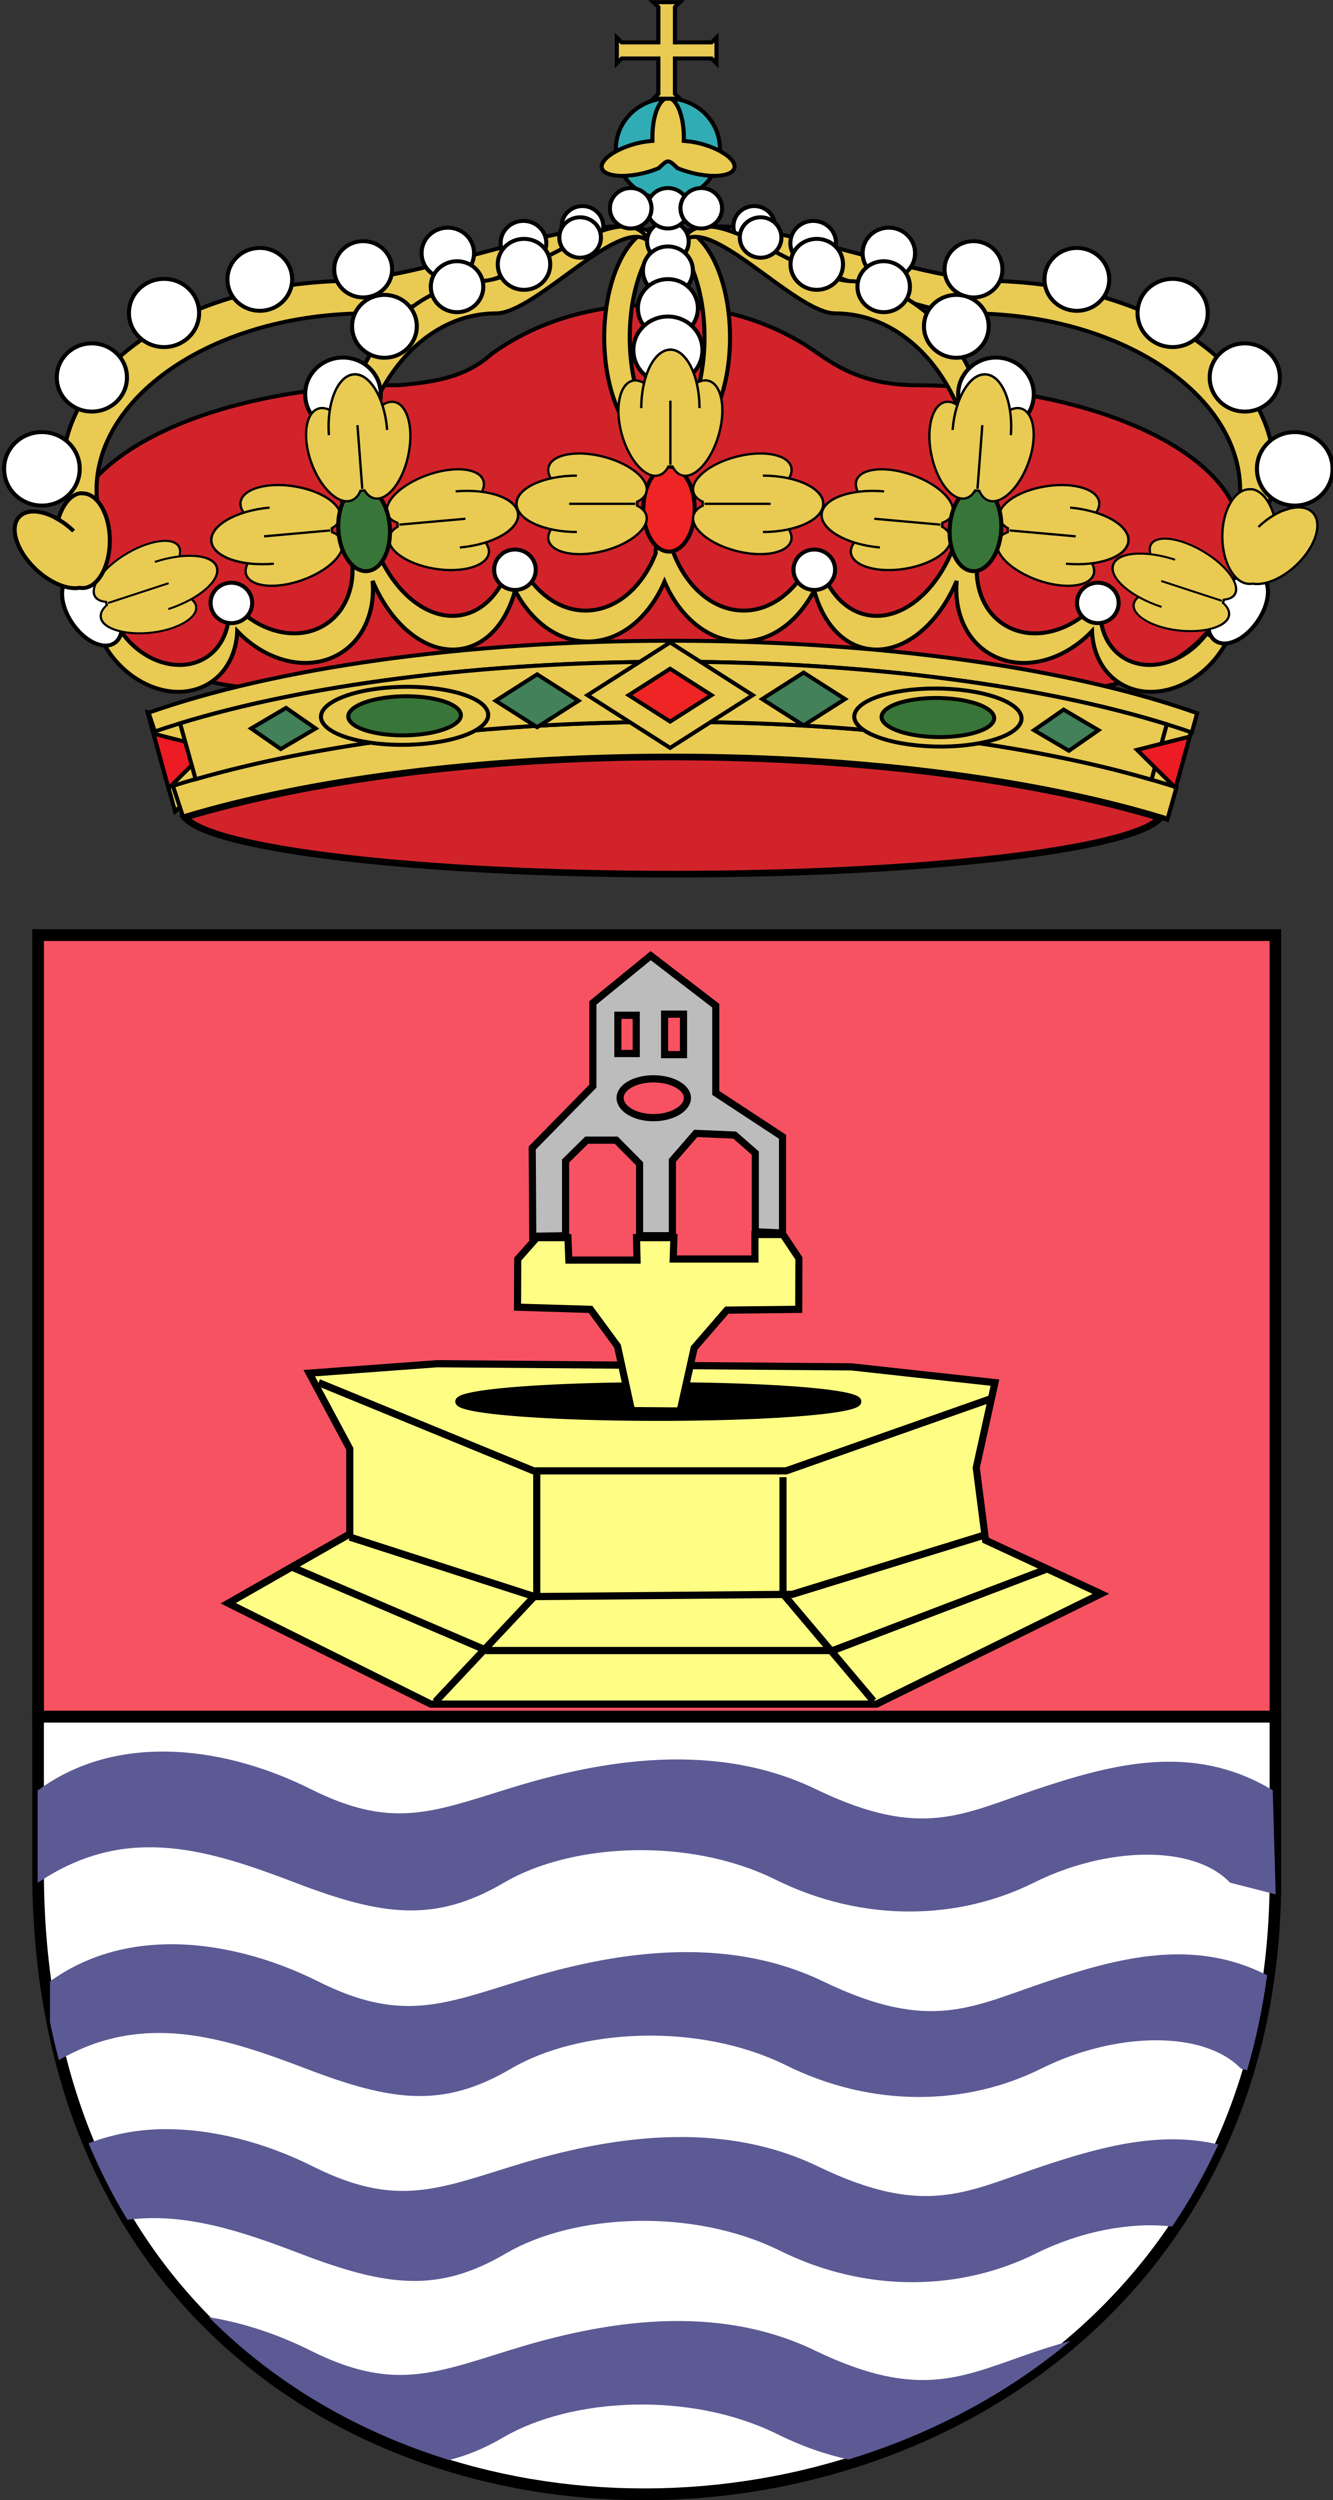 <?xml version="1.0" encoding="UTF-8" standalone="no"?>
<!-- Created with Inkscape (http://www.inkscape.org/) -->
<svg
   xmlns:dc="http://purl.org/dc/elements/1.1/"
   xmlns:cc="http://web.resource.org/cc/"
   xmlns:rdf="http://www.w3.org/1999/02/22-rdf-syntax-ns#"
   xmlns:svg="http://www.w3.org/2000/svg"
   xmlns="http://www.w3.org/2000/svg"
   xmlns:xlink="http://www.w3.org/1999/xlink"
   xmlns:sodipodi="http://sodipodi.sourceforge.net/DTD/sodipodi-0.dtd"
   xmlns:inkscape="http://www.inkscape.org/namespaces/inkscape"
   width="372.034"
   height="697.522"
   id="svg7753"
   sodipodi:version="0.32"
   inkscape:version="0.45"
   version="1.0"
   sodipodi:docbase="/home/chuso/tmp"
   sodipodi:docname="Escudo Bargas.svg"
   inkscape:output_extension="org.inkscape.output.svg.inkscape"
   sodipodi:modified="true">
  <rect width="100%" height="100%" fill="#333333" stroke="none"/>
  <defs
     id="defs7755">
    <radialGradient
       gradientUnits="userSpaceOnUse"
       gradientTransform="matrix(0,2.342,-2.291,0,562.913,1323.77)"
       r="300"
       fy="153.928"
       fx="-483.508"
       cy="153.928"
       cx="-483.508"
       id="radialGradient2928"
       xlink:href="#linearGradient2955"
       inkscape:collect="always" />
    <radialGradient
       r="300"
       fy="218.901"
       fx="225.524"
       cy="218.901"
       cx="225.524"
       gradientTransform="matrix(-4.167939e-4,2.183,-1.884,-3.599562e-4,1395.597,-309.121)"
       gradientUnits="userSpaceOnUse"
       id="radialGradient1911"
       xlink:href="#linearGradient2955"
       inkscape:collect="always" />
    <clipPath
       id="clip">
      <path
         id="path10"
         d="M 0,-200 L 0,600 L 300,600 L 300,-200 L 0,-200 z " />
    </clipPath>
    <polygon
       points="0,-1 0.588,0.809 -0.951,-0.309 0.951,-0.309 -0.588,0.809 0,-1 "
       transform="scale(53,53)"
       id="star" />
    <radialGradient
       gradientUnits="userSpaceOnUse"
       gradientTransform="matrix(-4.167939e-4,2.183,-1.884,-3.599562e-4,615.597,-289.121)"
       r="300"
       fy="218.901"
       fx="225.524"
       cy="218.901"
       cx="225.524"
       id="radialGradient2961"
       xlink:href="#linearGradient2955"
       inkscape:collect="always" />
    <linearGradient
       id="linearGradient2955">
      <stop
         id="stop2965"
         offset="0"
         style="stop-color:white;stop-opacity:0;" />
      <stop
         id="stop2959"
         offset="1"
         style="stop-color:black;stop-opacity:0.646;" />
    </linearGradient>
    <radialGradient
       gradientUnits="userSpaceOnUse"
       gradientTransform="matrix(1.36,0,0,1.355,-79.528,-87.645)"
       r="300"
       fy="218.01"
       fx="203.198"
       cy="218.01"
       cx="203.198"
       id="radialGradient2883"
       xlink:href="#linearGradient2893"
       inkscape:collect="always" />
    <linearGradient
       id="linearGradient2893">
      <stop
         id="stop2895"
         offset="0"
         style="stop-color:white;stop-opacity:0.314;" />
      <stop
         style="stop-color:white;stop-opacity:0.251;"
         offset="0.19"
         id="stop2897" />
      <stop
         id="stop2901"
         offset="0.6"
         style="stop-color:#6b6b6b;stop-opacity:0.125;" />
      <stop
         id="stop2899"
         offset="1"
         style="stop-color:black;stop-opacity:0.125;" />
    </linearGradient>
    <radialGradient
       r="300"
       fy="200.448"
       fx="285.186"
       cy="200.448"
       cx="285.186"
       gradientTransform="matrix(1.551,0,0,1.35,-227.894,-51.264)"
       gradientUnits="userSpaceOnUse"
       id="radialGradient13932"
       xlink:href="#linearGradient2893"
       inkscape:collect="always" />
    <radialGradient
       gradientUnits="userSpaceOnUse"
       gradientTransform="matrix(0,2.342,-2.291,0,562.913,1323.77)"
       r="300"
       fy="153.928"
       fx="-483.508"
       cy="153.928"
       cx="-483.508"
       id="radialGradient13930"
       xlink:href="#linearGradient2955"
       inkscape:collect="always" />
    <radialGradient
       r="300"
       fy="218.901"
       fx="225.524"
       cy="218.901"
       cx="225.524"
       gradientTransform="matrix(-4.167939e-4,2.183,-1.884,-3.599562e-4,1395.597,-309.121)"
       gradientUnits="userSpaceOnUse"
       id="radialGradient13928"
       xlink:href="#linearGradient2955"
       inkscape:collect="always" />
    <clipPath
       id="clipPath13924">
      <path
         id="path13926"
         d="M 0,-200 L 0,600 L 300,600 L 300,-200 L 0,-200 z " />
    </clipPath>
    <polygon
       points="0,-1 0.588,0.809 -0.951,-0.309 0.951,-0.309 -0.588,0.809 0,-1 "
       transform="scale(53,53)"
       id="polygon13922" />
    <radialGradient
       gradientUnits="userSpaceOnUse"
       gradientTransform="matrix(-4.167939e-4,2.183,-1.884,-3.599562e-4,615.597,-289.121)"
       r="300"
       fy="218.901"
       fx="225.524"
       cy="218.901"
       cx="225.524"
       id="radialGradient13920"
       xlink:href="#linearGradient2955"
       inkscape:collect="always" />
    <linearGradient
       id="linearGradient13914">
      <stop
         id="stop13916"
         offset="0"
         style="stop-color:white;stop-opacity:0;" />
      <stop
         id="stop13918"
         offset="1"
         style="stop-color:black;stop-opacity:0.646;" />
    </linearGradient>
    <radialGradient
       gradientUnits="userSpaceOnUse"
       gradientTransform="matrix(1.36,0,0,1.355,-79.528,-87.645)"
       r="300"
       fy="218.01"
       fx="203.198"
       cy="218.01"
       cx="203.198"
       id="radialGradient13912"
       xlink:href="#linearGradient2893"
       inkscape:collect="always" />
    <linearGradient
       id="linearGradient13902">
      <stop
         id="stop13904"
         offset="0"
         style="stop-color:white;stop-opacity:0.314;" />
      <stop
         style="stop-color:white;stop-opacity:0.251;"
         offset="0.19"
         id="stop13906" />
      <stop
         id="stop13908"
         offset="0.6"
         style="stop-color:#6b6b6b;stop-opacity:0.125;" />
      <stop
         id="stop13910"
         offset="1"
         style="stop-color:black;stop-opacity:0.125;" />
    </linearGradient>
    <defs
       id="defs2699">
      <polygon
         points="469.759,342.928 529.124,342.161 529.124,440.221 469.759,440.221 469.759,342.928 "
         id="polygon2701" />
    </defs>
    <clipPath
       id="clipPath2703">
      <polygon
         id="use2705"
         points="469.759,342.928 529.124,342.161 529.124,440.221 469.759,440.221 469.759,342.928 " />
    </clipPath>
    <defs
       id="defs2687">
      <polygon
         points="469.759,342.928 529.124,342.161 529.124,440.221 469.759,440.221 469.759,342.928 "
         id="polygon2689" />
    </defs>
    <clipPath
       id="clipPath2691">
      <polygon
         id="use2693"
         points="469.759,342.928 529.124,342.161 529.124,440.221 469.759,440.221 469.759,342.928 " />
    </clipPath>
    <defs
       id="defs3067">
      <polygon
         points="469.759,342.928 529.124,342.161 529.124,440.221 469.759,440.221 469.759,342.928 "
         id="polygon3069" />
    </defs>
    <clipPath
       id="clipPath3071">
      <polygon
         id="use3073"
         points="469.759,342.928 529.124,342.161 529.124,440.221 469.759,440.221 469.759,342.928 " />
    </clipPath>
    <defs
       id="defs3055">
      <polygon
         points="469.759,342.928 529.124,342.161 529.124,440.221 469.759,440.221 469.759,342.928 "
         id="polygon3057" />
    </defs>
    <clipPath
       id="clipPath3059">
      <polygon
         id="use3061"
         points="469.759,342.928 529.124,342.161 529.124,440.221 469.759,440.221 469.759,342.928 " />
    </clipPath>
    <defs
       id="defs3435">
      <polygon
         points="469.759,342.928 529.124,342.161 529.124,440.221 469.759,440.221 469.759,342.928 "
         id="polygon3437" />
    </defs>
    <clipPath
       id="clipPath3439">
      <polygon
         id="use3441"
         points="469.759,342.928 529.124,342.161 529.124,440.221 469.759,440.221 469.759,342.928 " />
    </clipPath>
    <defs
       id="defs3423">
      <polygon
         points="469.759,342.928 529.124,342.161 529.124,440.221 469.759,440.221 469.759,342.928 "
         id="polygon3425" />
    </defs>
    <clipPath
       id="clipPath3427">
      <polygon
         id="use3429"
         points="469.759,342.928 529.124,342.161 529.124,440.221 469.759,440.221 469.759,342.928 " />
    </clipPath>
    <defs
       id="defs3803">
      <polygon
         points="469.759,342.928 529.124,342.161 529.124,440.221 469.759,440.221 469.759,342.928 "
         id="polygon3805" />
    </defs>
    <clipPath
       id="clipPath3807">
      <polygon
         id="use3809"
         points="469.759,342.928 529.124,342.161 529.124,440.221 469.759,440.221 469.759,342.928 " />
    </clipPath>
    <defs
       id="defs3791">
      <polygon
         points="469.759,342.928 529.124,342.161 529.124,440.221 469.759,440.221 469.759,342.928 "
         id="polygon3793" />
    </defs>
    <clipPath
       id="clipPath3795">
      <polygon
         id="use3797"
         points="469.759,342.928 529.124,342.161 529.124,440.221 469.759,440.221 469.759,342.928 " />
    </clipPath>
  </defs>
  <sodipodi:namedview
     id="base"
     pagecolor="#ffffff"
     bordercolor="#666666"
     borderopacity="1.0"
     inkscape:pageopacity="0.0"
     inkscape:pageshadow="2"
     inkscape:zoom="0.25239976"
     inkscape:cx="-81.637441"
     inkscape:cy="22.908218"
     inkscape:document-units="px"
     inkscape:current-layer="layer1"
     inkscape:window-width="1024"
     inkscape:window-height="696"
     inkscape:window-x="0"
     inkscape:window-y="0"
     showguides="true"
     inkscape:guide-bbox="true"
     width="300px"
     height="1066.49px" />
  <g
     inkscape:label="Capa 1"
     inkscape:groupmode="layer"
     id="layer1"
     transform="translate(-386.479,-313.007)">
    <g
       id="g22906"
       transform="matrix(1.121,0,0,1.121,6.767,509.231)">
      <defs
         id="defs22908">
        <polygon
           id="XMLID_5_"
           points="469.759,342.928 529.124,342.161 529.124,440.221 469.759,440.221 469.759,342.928 " />
      </defs>
      <clipPath
         id="XMLID_23_">
        <use
           height="1063.966"
           width="602.035"
           y="0"
           x="0"
           xlink:href="#XMLID_5_"
           id="use22912" />
      </clipPath>
    </g>
    <g
       style="stroke:#000000;stroke-width:2.262;stroke-miterlimit:4;stroke-dasharray:none;stroke-opacity:1"
       id="g24507"
       transform="matrix(0.746,0,0,0.746,68.022,272.696)">
      <g
         style="fill:#000000;fill-opacity:1;stroke:#000000;stroke-width:1.363;stroke-miterlimit:4;stroke-dasharray:none;stroke-opacity:1"
         transform="matrix(1.66,0,0,1.66,-197.803,53.471)"
         id="g24483">
        <defs
           id="defs24485">
          <polygon
             points="469.759,342.928 529.124,342.161 529.124,440.221 469.759,440.221 469.759,342.928 "
             id="polygon24487" />
        </defs>
        <clipPath
           id="clipPath24489">
          <polygon
             id="use24491"
             points="469.759,342.928 529.124,342.161 529.124,440.221 469.759,440.221 469.759,342.928 " />
        </clipPath>
      </g>
      <g
         style="fill:#000000;fill-opacity:1;stroke:#000000;stroke-width:1.363;stroke-miterlimit:4;stroke-dasharray:none;stroke-opacity:1"
         transform="matrix(1.66,0,0,1.66,-115.306,53.471)"
         id="g24495">
        <defs
           id="defs24497">
          <polygon
             points="469.759,342.928 529.124,342.161 529.124,440.221 469.759,440.221 469.759,342.928 "
             id="polygon24499" />
        </defs>
        <clipPath
           id="clipPath24501">
          <polygon
             id="use24503"
             points="469.759,342.928 529.124,342.161 529.124,440.221 469.759,440.221 469.759,342.928 " />
        </clipPath>
      </g>
    </g>
    <g
       id="g7698"
       transform="matrix(4.968,0,0,5.022,-864.411,-2910.343)">
      <rect
         y="693.795"
         x="253.93"
         height="43.421"
         width="69.511"
         id="rect4715"
         style="fill:#f75262;fill-opacity:1;stroke:#000000;stroke-width:0.655;stroke-linejoin:miter;stroke-miterlimit:4;stroke-dasharray:none;stroke-dashoffset:0;stroke-opacity:1" />
      <path
         sodipodi:nodetypes="ccccc"
         id="rect5686"
         d="M -108.384,387.312 L -38.871,387.312 L -38.871,396.067 C -38.648,440.46 -108.187,443.502 -108.384,396.067 L -108.384,387.312 z "
         style="fill:#ffffff;fill-opacity:1;stroke:#000000;stroke-width:0.653;stroke-linejoin:miter;stroke-miterlimit:4;stroke-dashoffset:0;stroke-opacity:1"
         transform="translate(362.313,349.905)" />
      <path
         id="path5689"
         d="M 264.61,730.914 L 271.439,727.062 L 271.439,722.334 L 269.162,718.132 L 276.341,717.607 L 299.629,717.782 L 307.684,718.657 L 306.633,723.385 L 307.158,727.412 L 313.637,730.389 L 301.03,736.517 L 275.991,736.517 L 264.61,730.914 z "
         style="fill:#fffe84;fill-opacity:1;fill-rule:evenodd;stroke:#000000;stroke-width:0.4;stroke-linecap:butt;stroke-linejoin:miter;stroke-miterlimit:4;stroke-dasharray:none;stroke-opacity:1" />
      <path
         sodipodi:nodetypes="cccc"
         id="path5691"
         d="M 268.214,728.916 L 279.143,733.541 L 298.579,733.541 L 310.66,728.988"
         style="fill:none;fill-rule:evenodd;stroke:#000000;stroke-width:0.4;stroke-linecap:butt;stroke-linejoin:miter;stroke-miterlimit:4;stroke-dasharray:none;stroke-opacity:1" />
      <path
         sodipodi:nodetypes="cccc"
         id="path5693"
         d="M 271.439,727.237 L 281.812,730.543 L 296.302,730.419 L 307.137,727.113"
         style="fill:none;fill-rule:evenodd;stroke:#000000;stroke-width:0.4;stroke-linecap:butt;stroke-linejoin:miter;stroke-miterlimit:4;stroke-dasharray:none;stroke-opacity:1" />
      <path
         sodipodi:nodetypes="ccc"
         id="path5695"
         d="M 276.248,736.385 L 281.944,730.389 L 281.944,723.735"
         style="fill:none;fill-rule:evenodd;stroke:#000000;stroke-width:0.4;stroke-linecap:butt;stroke-linejoin:miter;stroke-miterlimit:4;stroke-dasharray:none;stroke-opacity:1" />
      <path
         id="path5697"
         d="M 300.855,736.342 L 295.777,730.389 L 295.777,723.91"
         style="fill:none;fill-rule:evenodd;stroke:#000000;stroke-width:0.4;stroke-linecap:butt;stroke-linejoin:miter;stroke-miterlimit:4;stroke-dasharray:none;stroke-opacity:1" />
      <path
         id="path5699"
         d="M 269.688,718.657 L 281.769,723.56 L 295.952,723.56 L 307.508,719.533"
         style="fill:none;fill-rule:evenodd;stroke:#000000;stroke-width:0.4;stroke-linecap:butt;stroke-linejoin:miter;stroke-miterlimit:4;stroke-dasharray:none;stroke-opacity:1" />
      <path
         transform="translate(362.313,349.905)"
         d="M -62.334 369.803 A 11.206 0.875 0 1 1  -84.746,369.803 A 11.206 0.875 0 1 1  -62.334 369.803 z"
         sodipodi:ry="0.8754797"
         sodipodi:rx="11.206141"
         sodipodi:cy="369.80264"
         sodipodi:cx="-73.540291"
         id="path5703"
         style="fill:#000000;fill-opacity:1;stroke:#000000;stroke-width:0.4;stroke-linejoin:miter;stroke-miterlimit:4;stroke-dasharray:none;stroke-dashoffset:0;stroke-opacity:1"
         sodipodi:type="arc" />
      <path
         sodipodi:nodetypes="ccccccccccccccccccccc"
         id="path5701"
         d="M 287.271,720.213 L 286.478,716.628 L 284.964,714.589 L 280.863,714.466 L 280.874,711.798 L 281.944,710.603 L 283.695,710.603 L 283.747,711.849 L 287.578,711.849 L 287.548,710.603 L 289.649,710.603 L 289.609,711.79 L 294.201,711.79 L 294.201,710.428 L 295.777,710.428 L 296.672,711.756 L 296.661,714.586 L 292.625,714.63 L 290.787,716.731 L 289.999,720.233 L 287.271,720.213 z "
         style="fill:#fffe84;fill-opacity:1;fill-rule:evenodd;stroke:#000000;stroke-width:0.4;stroke-linecap:butt;stroke-linejoin:miter;stroke-miterlimit:4;stroke-dasharray:none;stroke-opacity:1" />
      <path
         sodipodi:nodetypes="cccccccccccccccccccccccccccccccccsssc"
         id="path5705"
         d="M 288.345,694.937 L 285.095,697.562 L 285.095,702.187 L 281.688,705.624 L 281.719,710.528 L 283.563,710.499 L 283.563,706.343 L 284.751,705.187 L 286.407,705.187 L 287.72,706.499 L 287.72,710.496 L 289.563,710.496 L 289.563,706.312 L 290.876,704.812 L 293.063,704.905 L 294.221,705.906 L 294.221,710.281 L 295.75,710.343 L 295.75,704.999 L 292.001,702.562 L 292.001,697.718 L 288.345,694.937 z M 289.126,698.187 L 290.188,698.187 L 290.188,700.437 L 289.126,700.437 L 289.126,698.187 z M 286.501,698.249 L 287.532,698.249 L 287.532,700.374 L 286.501,700.374 L 286.501,698.249 z M 288.501,701.78 C 289.549,701.78 290.407,702.254 290.407,702.843 C 290.407,703.432 289.549,703.937 288.501,703.937 C 287.453,703.937 286.626,703.432 286.626,702.843 C 286.626,702.254 287.453,701.78 288.501,701.78 z "
         style="fill:#bdbcbd;fill-opacity:1;fill-rule:evenodd;stroke:#000000;stroke-width:0.4;stroke-linecap:butt;stroke-linejoin:miter;stroke-miterlimit:4;stroke-dasharray:none;stroke-opacity:1" />
      <g
         transform="matrix(0.8,0,0,0.766,101.566,606.5)"
         id="g9877">
        <g
           transform="translate(183.291,-9.163)"
           id="g3210">
          <path
             id="path13052_1_"
             d="M 14.854,106.961 L 16.781,114.163 L 21.965,108.842 L 14.854,106.961 z "
             style="fill:#e9cb53;stroke:#010101;stroke-width:0.291" />
          <path
             id="path13054_1_"
             d="M 15.266,108.521 L 16.322,112.482 L 19.181,109.545 L 15.266,108.521 z "
             style="fill:#ed1c24;stroke:#010101;stroke-width:0.291" />
        </g>
        <path
           id="path13056_2_"
           d="M 271.741,98.003 L 264.845,99.823 L 269.876,104.976 L 271.741,98.003 z "
           style="fill:#e9cb53;stroke:#010101;stroke-width:0.291" />
        <g
           transform="matrix(0.926,0,0,0.926,500.08,282.818)"
           id="g25292">
          <g
             transform="matrix(1.064,0,0,1.064,21.188,27.436)"
             id="g9860">
            <path
               style="fill:#d2232b;stroke:#010101;stroke-width:0.291"
               d="M -290.785,-243.545 C -294.938,-243.495 -298.717,-242.212 -301.578,-240.141 C -301.602,-240.124 -301.627,-240.104 -301.651,-240.086 C -301.706,-240.049 -301.76,-240.015 -301.815,-239.977 C -303.667,-238.231 -305.909,-237.876 -308.422,-237.647 C -321.42,-237.647 -331.975,-232.588 -331.975,-226.362 C -331.975,-220.136 -327.43,-215.095 -314.433,-215.095 C -308.833,-215.095 -297.704,-216.041 -293.662,-217.607 C -292.649,-217.451 -291.601,-217.371 -290.531,-217.371 C -290.414,-217.371 -290.302,-217.369 -290.185,-217.371 C -290.075,-217.369 -289.968,-217.371 -289.857,-217.371 C -288.788,-217.371 -287.739,-217.452 -286.726,-217.607 C -282.684,-216.042 -271.62,-215.095 -262.321,-215.095 C -253.023,-215.095 -248.413,-220.135 -248.413,-226.362 C -248.413,-232.588 -258.968,-237.647 -271.966,-237.647 C -274.644,-237.75 -276.519,-238.458 -278.573,-239.977 C -278.625,-240.016 -278.684,-240.048 -278.736,-240.086 C -278.761,-240.103 -278.784,-240.124 -278.809,-240.141 C -281.671,-242.212 -285.45,-243.495 -289.602,-243.545 C -289.626,-243.545 -289.651,-243.545 -289.675,-243.545 C -289.734,-243.547 -289.796,-243.545 -289.857,-243.545 C -290.141,-243.545 -290.433,-243.556 -290.712,-243.545 C -290.737,-243.544 -290.761,-243.546 -290.785,-243.545 z "
               nodetypes="csssssscsssczsssssssssc"
               id="path9023" />
            <path
               style="fill:#e9cb53;stroke:#010101;stroke-width:0.291"
               d="M -288.857,-249.285 C -286.653,-249.285 -284.853,-245.648 -284.853,-241.167 C -284.853,-236.687 -286.653,-233.05 -288.857,-233.05 C -289.172,-233.05 -289.474,-233.129 -289.767,-233.268 C -287.996,-234.098 -286.673,-237.316 -286.673,-241.167 C -286.673,-245.019 -287.996,-248.236 -289.767,-249.067 C -289.473,-249.207 -289.171,-249.285 -288.857,-249.285 z "
               id="path9027" />
            <path
               style="fill:#e9cb53;stroke:#010101;stroke-width:0.291"
               d="M -289.816,-249.285 C -292.02,-249.285 -293.821,-245.648 -293.821,-241.167 C -293.821,-236.687 -292.021,-233.05 -289.816,-233.05 C -289.501,-233.05 -289.2,-233.129 -288.906,-233.268 C -290.677,-234.098 -292,-237.316 -292,-241.167 C -292,-245.019 -290.677,-248.236 -288.906,-249.067 C -289.199,-249.207 -289.501,-249.285 -289.816,-249.285 z "
               id="path9029" />
            <path
               style="fill:#e9cb53;stroke:#010101;stroke-width:0.291"
               d="M -289.776,-226.77 C -289.743,-226.266 -290.236,-225.772 -290.144,-225.295 C -291.08,-222.784 -292.974,-221.054 -295.149,-221.054 C -296.886,-221.054 -298.435,-222.156 -299.463,-223.875 L -299.918,-223.875 L -300.737,-223.875 L -300.755,-223.875 C -300.753,-223.87 -300.757,-223.863 -300.755,-223.857 C -301.409,-222.194 -302.528,-221.005 -303.976,-220.726 C -306.293,-220.28 -308.692,-222.258 -309.964,-225.367 L -310.983,-225.367 C -310.962,-225.269 -310.933,-225.173 -310.91,-225.076 L -311.838,-225.076 C -311.502,-222.925 -312.229,-220.868 -313.895,-219.906 C -315.581,-218.933 -317.747,-219.35 -319.446,-220.761 L -320.92,-220.761 C -320.818,-220.6 -320.721,-220.44 -320.611,-220.288 C -320.782,-219.099 -321.367,-218.076 -322.358,-217.503 C -324.173,-216.456 -326.666,-217.292 -328.146,-219.36 L -329.475,-218.596 C -329.448,-218.548 -329.43,-218.498 -329.402,-218.45 C -327.721,-215.539 -324.455,-214.264 -322.121,-215.611 C -320.775,-216.389 -320.04,-217.868 -319.974,-219.543 C -317.935,-217.332 -315.004,-216.532 -312.784,-217.814 C -311,-218.844 -310.135,-220.957 -310.327,-223.238 C -308.977,-219.905 -306.395,-217.774 -303.92,-218.251 C -302.109,-218.6 -300.767,-220.255 -300.171,-222.528 C -299.025,-220.269 -297.147,-218.778 -295.002,-218.778 C -292.654,-218.778 -290.62,-220.555 -289.523,-223.183 C -288.427,-220.552 -286.376,-218.778 -284.026,-218.778 C -281.881,-218.778 -280.003,-220.269 -278.857,-222.528 C -278.261,-220.254 -276.918,-218.599 -275.108,-218.251 C -272.633,-217.774 -270.051,-219.905 -268.701,-223.238 C -268.892,-220.957 -268.028,-218.844 -266.244,-217.814 C -264.024,-216.532 -261.093,-217.332 -259.054,-219.543 C -258.987,-217.869 -258.253,-216.389 -256.906,-215.611 C -254.572,-214.264 -251.306,-215.539 -249.626,-218.45 C -249.598,-218.498 -249.58,-218.548 -249.553,-218.596 L -250.882,-219.36 C -252.363,-217.293 -254.856,-216.456 -256.67,-217.503 C -257.661,-218.076 -258.246,-219.099 -258.417,-220.288 C -258.307,-220.44 -258.21,-220.6 -258.107,-220.761 L -259.582,-220.761 C -261.281,-219.35 -263.447,-218.932 -265.133,-219.906 C -266.799,-220.868 -267.526,-222.924 -267.19,-225.076 L -268.118,-225.076 C -268.095,-225.173 -268.066,-225.269 -268.045,-225.367 L -269.064,-225.367 C -270.336,-222.258 -272.735,-220.28 -275.052,-220.726 C -276.5,-221.005 -277.619,-222.193 -278.274,-223.857 C -278.272,-223.862 -278.276,-223.869 -278.274,-223.875 L -278.292,-223.875 L -279.111,-223.875 L -279.566,-223.875 C -280.593,-222.156 -282.143,-221.054 -283.88,-221.054 C -286.061,-221.054 -287.952,-222.792 -288.885,-225.313 C -288.795,-225.784 -289.211,-226.271 -289.178,-226.769 L -289.776,-226.769 L -289.776,-226.77 z "
               nodetypes="ccscccccsccccscccsccsscscscscscscscssccscccsccccscccccsccc"
               id="path9031" />
            <path
               style="fill:#e9cb53;stroke:#010101;stroke-width:0.291"
               d="M -313.126,-245.299 C -323.981,-244.784 -331.651,-239.099 -332.371,-232.389 C -332.587,-230.381 -332.263,-228.669 -330.969,-226.971 L -329.458,-226.971 C -329.804,-227.918 -330.004,-228.904 -330.004,-229.919 C -330.004,-236.938 -321.511,-242.933 -310.656,-242.933 C -305.001,-242.933 -292.798,-250.548 -289.209,-248.074 C -292.527,-252.065 -305.631,-245.299 -313.126,-245.299 z "
               nodetypes="csccsscc"
               id="path9033" />
            <path
               style="fill:#ffffff;stroke:#010101;stroke-width:0.291"
               d="M -293.889,-249.342 C -293.887,-248.523 -294.549,-247.856 -295.368,-247.854 C -296.187,-247.852 -296.854,-248.513 -296.856,-249.333 C -296.857,-249.336 -296.857,-249.339 -296.856,-249.342 C -296.859,-250.162 -296.197,-250.828 -295.377,-250.831 C -294.558,-250.833 -293.891,-250.171 -293.888,-249.352 C -293.889,-249.348 -293.889,-249.345 -293.889,-249.342 z "
               type="arc"
               cx="378.022"
               ry="2.547"
               cy="354.058"
               rx="2.547"
               id="path9035" />
            <path
               style="fill:#ffffff;stroke:#010101;stroke-width:0.291"
               d="M -297.948,-248.105 C -297.945,-247.206 -298.672,-246.474 -299.571,-246.472 C -300.47,-246.469 -301.202,-247.196 -301.205,-248.095 C -301.205,-248.099 -301.205,-248.102 -301.205,-248.105 C -301.207,-249.005 -300.481,-249.736 -299.582,-249.739 C -298.682,-249.742 -297.951,-249.015 -297.948,-248.116 C -297.948,-248.112 -297.948,-248.109 -297.948,-248.105 z "
               type="arc"
               cx="378.022"
               ry="2.547"
               cy="354.058"
               rx="2.547"
               id="path9037" />
            <path
               style="fill:#ffffff;stroke:#010101;stroke-width:0.291"
               d="M -303.097,-247.364 C -303.094,-246.331 -303.929,-245.492 -304.962,-245.488 C -305.995,-245.485 -306.835,-246.319 -306.838,-247.352 C -306.838,-247.356 -306.838,-247.36 -306.838,-247.364 C -306.841,-248.397 -306.006,-249.237 -304.973,-249.24 C -303.94,-249.243 -303.1,-248.409 -303.097,-247.375 C -303.097,-247.372 -303.097,-247.368 -303.097,-247.364 z "
               type="arc"
               cx="378.022"
               ry="2.547"
               cy="354.058"
               rx="2.547"
               id="path9039" />
            <path
               style="fill:#ffffff;stroke:#010101;stroke-width:0.291"
               d="M -308.936,-246.177 C -308.933,-245.037 -309.854,-244.11 -310.994,-244.106 C -312.134,-244.102 -313.061,-245.023 -313.065,-246.164 C -313.065,-246.168 -313.065,-246.172 -313.065,-246.177 C -313.068,-247.317 -312.148,-248.244 -311.007,-248.248 C -309.867,-248.251 -308.94,-247.33 -308.936,-246.19 C -308.936,-246.186 -308.936,-246.181 -308.936,-246.177 z "
               type="arc"
               cx="378.022"
               ry="2.547"
               cy="354.058"
               rx="2.547"
               id="path9041" />
            <path
               style="fill:#ffffff;stroke:#010101;stroke-width:0.291"
               d="M -316.062,-245.435 C -316.058,-244.161 -317.087,-243.125 -318.361,-243.121 C -319.635,-243.117 -320.671,-244.146 -320.675,-245.42 C -320.675,-245.424 -320.675,-245.429 -320.675,-245.434 C -320.679,-246.708 -319.65,-247.744 -318.376,-247.748 C -317.102,-247.752 -316.066,-246.723 -316.062,-245.449 C -316.062,-245.445 -316.062,-245.44 -316.062,-245.435 z "
               type="arc"
               cx="378.022"
               ry="2.547"
               cy="354.058"
               rx="2.547"
               id="path9043" />
            <path
               style="fill:#ffffff;stroke:#010101;stroke-width:0.291"
               d="M -322.693,-242.962 C -322.689,-241.581 -323.805,-240.457 -325.186,-240.453 C -326.568,-240.449 -327.691,-241.565 -327.695,-242.946 C -327.695,-242.951 -327.695,-242.957 -327.695,-242.962 C -327.699,-244.343 -326.583,-245.467 -325.202,-245.471 C -323.821,-245.475 -322.698,-244.359 -322.693,-242.978 C -322.693,-242.973 -322.693,-242.967 -322.693,-242.962 z "
               type="arc"
               cx="378.022"
               ry="2.547"
               cy="354.058"
               rx="2.547"
               id="path9045" />
            <path
               style="fill:#ffffff;stroke:#010101;stroke-width:0.291"
               d="M -327.837,-238.214 C -327.833,-236.833 -328.949,-235.709 -330.33,-235.705 C -331.711,-235.701 -332.835,-236.817 -332.839,-238.198 C -332.839,-238.203 -332.839,-238.208 -332.839,-238.214 C -332.843,-239.595 -331.727,-240.719 -330.346,-240.723 C -328.965,-240.727 -327.842,-239.611 -327.837,-238.23 C -327.837,-238.225 -327.837,-238.219 -327.837,-238.214 z "
               type="arc"
               cx="378.022"
               ry="2.547"
               cy="354.058"
               rx="2.547"
               id="path9047" />
            <path
               style="fill:#ffffff;stroke:#010101;stroke-width:0.291"
               d="M -331.204,-231.488 C -331.199,-230 -332.402,-228.789 -333.89,-228.785 C -335.378,-228.78 -336.589,-229.983 -336.593,-231.471 C -336.593,-231.476 -336.593,-231.482 -336.593,-231.488 C -336.598,-232.977 -335.395,-234.187 -333.907,-234.192 C -332.419,-234.197 -331.208,-232.994 -331.204,-231.506 C -331.204,-231.5 -331.204,-231.494 -331.204,-231.488 z "
               type="arc"
               cx="378.022"
               ry="2.547"
               cy="354.058"
               rx="2.547"
               id="path9049" />
            <path
               style="fill:#e9cb53;stroke:#010101;stroke-width:0.291"
               d="M -265.375,-245.299 C -254.52,-244.784 -246.85,-239.099 -246.13,-232.389 C -245.914,-230.381 -246.238,-228.669 -247.532,-226.971 L -249.043,-226.971 C -248.697,-227.918 -248.497,-228.904 -248.497,-229.919 C -248.497,-236.938 -256.99,-242.933 -267.845,-242.933 C -273.5,-242.933 -285.703,-250.548 -289.292,-248.074 C -285.974,-252.065 -272.87,-245.299 -265.375,-245.299 z "
               nodetypes="csccsscc"
               id="path9051" />
            <path
               style="fill:#ffffff;stroke:#010101;stroke-width:0.291"
               d="M -284.612,-249.342 C -284.614,-248.523 -283.953,-247.856 -283.133,-247.854 C -282.314,-247.852 -281.647,-248.513 -281.645,-249.333 C -281.645,-249.336 -281.645,-249.339 -281.645,-249.342 C -281.642,-250.162 -282.304,-250.828 -283.124,-250.831 C -283.944,-250.834 -284.61,-250.171 -284.613,-249.352 C -284.612,-249.348 -284.612,-249.345 -284.612,-249.342 z "
               type="arc"
               cx="378.022"
               ry="2.547"
               cy="354.058"
               rx="2.547"
               id="path9053" />
            <path
               style="fill:#ffffff;stroke:#010101;stroke-width:0.291"
               d="M -280.553,-248.105 C -280.556,-247.206 -279.829,-246.474 -278.93,-246.472 C -278.03,-246.469 -277.299,-247.196 -277.296,-248.095 C -277.296,-248.099 -277.296,-248.102 -277.296,-248.105 C -277.293,-249.005 -278.02,-249.736 -278.919,-249.739 C -279.819,-249.742 -280.55,-249.015 -280.553,-248.116 C -280.553,-248.112 -280.553,-248.109 -280.553,-248.105 z "
               type="arc"
               cx="378.022"
               ry="2.547"
               cy="354.058"
               rx="2.547"
               id="path9055" />
            <path
               style="fill:#ffffff;stroke:#010101;stroke-width:0.291"
               d="M -275.405,-247.364 C -275.408,-246.331 -274.573,-245.492 -273.54,-245.488 C -272.507,-245.485 -271.667,-246.319 -271.664,-247.352 C -271.664,-247.356 -271.664,-247.36 -271.664,-247.364 C -271.661,-248.397 -272.496,-249.237 -273.529,-249.24 C -274.562,-249.243 -275.402,-248.409 -275.405,-247.375 C -275.405,-247.372 -275.405,-247.368 -275.405,-247.364 z "
               type="arc"
               cx="378.022"
               ry="2.547"
               cy="354.058"
               rx="2.547"
               id="path9057" />
            <path
               style="fill:#ffffff;stroke:#010101;stroke-width:0.291"
               d="M -269.565,-246.177 C -269.568,-245.037 -268.647,-244.11 -267.507,-244.106 C -266.367,-244.102 -265.439,-245.023 -265.436,-246.164 C -265.436,-246.168 -265.436,-246.172 -265.436,-246.177 C -265.433,-247.317 -266.354,-248.244 -267.494,-248.248 C -268.634,-248.251 -269.561,-247.33 -269.565,-246.19 C -269.565,-246.186 -269.565,-246.181 -269.565,-246.177 z "
               type="arc"
               cx="378.022"
               ry="2.547"
               cy="354.058"
               rx="2.547"
               id="path9059" />
            <path
               style="fill:#ffffff;stroke:#010101;stroke-width:0.291"
               d="M -262.439,-245.435 C -262.443,-244.161 -261.414,-243.125 -260.14,-243.121 C -258.866,-243.117 -257.83,-244.146 -257.826,-245.42 C -257.826,-245.424 -257.826,-245.429 -257.826,-245.434 C -257.822,-246.708 -258.852,-247.744 -260.126,-247.748 C -261.4,-247.752 -262.436,-246.723 -262.44,-245.449 C -262.439,-245.445 -262.439,-245.44 -262.439,-245.435 z "
               type="arc"
               cx="378.022"
               ry="2.547"
               cy="354.058"
               rx="2.547"
               id="path9061" />
            <path
               style="fill:#ffffff;stroke:#010101;stroke-width:0.291"
               d="M -255.808,-242.962 C -255.812,-241.581 -254.696,-240.457 -253.315,-240.453 C -251.933,-240.449 -250.81,-241.565 -250.806,-242.946 C -250.806,-242.951 -250.806,-242.957 -250.806,-242.962 C -250.802,-244.343 -251.918,-245.467 -253.299,-245.471 C -254.681,-245.475 -255.804,-244.359 -255.808,-242.978 C -255.808,-242.973 -255.808,-242.967 -255.808,-242.962 z "
               type="arc"
               cx="378.022"
               ry="2.547"
               cy="354.058"
               rx="2.547"
               id="path9063" />
            <path
               style="fill:#ffffff;stroke:#010101;stroke-width:0.291"
               d="M -250.665,-238.214 C -250.669,-236.833 -249.553,-235.709 -248.172,-235.705 C -246.791,-235.701 -245.667,-236.817 -245.663,-238.198 C -245.663,-238.203 -245.663,-238.208 -245.663,-238.214 C -245.659,-239.595 -246.775,-240.719 -248.156,-240.723 C -249.537,-240.727 -250.661,-239.611 -250.665,-238.23 C -250.665,-238.225 -250.665,-238.219 -250.665,-238.214 z "
               type="arc"
               cx="378.022"
               ry="2.547"
               cy="354.058"
               rx="2.547"
               id="path9065" />
            <path
               style="fill:#ffffff;stroke:#010101;stroke-width:0.291"
               d="M -247.298,-231.488 C -247.303,-230 -246.1,-228.789 -244.612,-228.785 C -243.124,-228.78 -241.913,-229.983 -241.909,-231.471 C -241.909,-231.476 -241.909,-231.482 -241.909,-231.488 C -241.904,-232.977 -243.107,-234.187 -244.595,-234.192 C -246.083,-234.197 -247.294,-232.994 -247.298,-231.506 C -247.298,-231.5 -247.298,-231.494 -247.298,-231.488 z "
               type="arc"
               cx="378.022"
               ry="2.547"
               cy="354.058"
               rx="2.547"
               id="path9067" />
            <path
               style="fill:#e9cb53;stroke:#010101;stroke-width:0.291"
               d="M -288.978,-218.834 C -303.987,-218.834 -317.404,-216.775 -326.291,-213.537 L -325.854,-212.154 C -316.964,-215.296 -303.738,-217.287 -288.978,-217.287 C -274.115,-217.287 -260.825,-215.261 -251.939,-212.082 L -251.557,-213.501 C -260.442,-216.762 -273.909,-218.834 -288.978,-218.834 z "
               id="path9071" />
            <path
               style="fill:#e9cb53;stroke:#010101;stroke-width:0.291"
               d="M -288.978,-212.865 C -303.049,-212.865 -315.71,-211.045 -324.561,-208.15 L -323.815,-205.802 C -315.008,-208.555 -302.657,-210.279 -288.978,-210.279 C -275.06,-210.279 -262.519,-208.495 -253.686,-205.656 L -253.031,-208.041 C -261.897,-211.004 -274.716,-212.865 -288.978,-212.865 z "
               id="path9073" />
            <path
               style="fill:#e9cb53;stroke:#010101;stroke-width:0.291"
               d="M -288.978,-217.287 C -302.77,-217.287 -315.225,-215.546 -324.052,-212.754 L -322.942,-208.641 C -314.198,-211.244 -302.218,-212.864 -288.978,-212.864 C -275.642,-212.864 -263.574,-211.238 -254.814,-208.604 L -253.722,-212.682 C -262.555,-215.512 -275.081,-217.287 -288.978,-217.287 z "
               id="path9075" />
            <polygon
               style="fill:#e9cb53;stroke:#010101;stroke-width:0.291"
               points="-295.012,-214.828 -289.123,-218.709 -283.235,-214.828 -289.123,-210.948 -295.012,-214.828 "
               id="rect9085" />
            <polygon
               style="fill:#ee2524;stroke:#010101;stroke-width:0.291"
               points="-292.076,-214.828 -289.123,-216.774 -286.171,-214.828 -289.123,-212.883 -292.076,-214.828 "
               id="rect9087" />
            <path
               style="fill:#e9cb53;stroke:#010101;stroke-width:0.291"
               d="M -302.282,-213.911 C -301.453,-212.78 -303.363,-211.592 -306.548,-211.258 C -309.732,-210.923 -312.985,-211.57 -313.814,-212.701 C -313.815,-212.702 -313.816,-212.703 -313.816,-212.704 C -314.645,-213.835 -312.735,-215.024 -309.55,-215.358 C -306.366,-215.692 -303.113,-215.046 -302.284,-213.915 C -302.283,-213.914 -302.283,-213.913 -302.282,-213.911 z "
               type="arc"
               cx="354.968"
               ry="3.536"
               cy="416.143"
               rx="10.607"
               id="path9089" />
            <path
               style="fill:#387538;stroke:#010101;stroke-width:0.291"
               d="M -304.167,-213.715 C -303.609,-212.953 -304.895,-212.154 -307.038,-211.928 C -309.181,-211.703 -311.371,-212.138 -311.929,-212.9 C -311.929,-212.901 -311.93,-212.902 -311.931,-212.903 C -312.489,-213.664 -311.203,-214.464 -309.06,-214.689 C -306.917,-214.914 -304.727,-214.478 -304.169,-213.717 C -304.168,-213.716 -304.167,-213.715 -304.167,-213.715 z "
               type="arc"
               cx="354.968"
               ry="3.536"
               cy="416.143"
               rx="10.607"
               id="path9091" />
            <polygon
               style="fill:#428159;stroke:#010101;stroke-width:0.291"
               points="-301.555,-214.417 -298.603,-216.362 -295.652,-214.417 -298.603,-212.471 -301.555,-214.417 "
               id="rect9093" />
            <polygon
               style="fill:#428159;stroke:#010101;stroke-width:0.291"
               points="-318.984,-212.377 -316.498,-213.892 -314.389,-212.377 -316.875,-210.863 -318.984,-212.377 "
               id="rect9095" />
            <path
               style="fill:#e9cb53;stroke:#010101;stroke-width:0.291"
               d="M -275.805,-213.784 C -276.634,-212.653 -274.724,-211.465 -271.54,-211.131 C -268.355,-210.796 -265.102,-211.443 -264.274,-212.574 C -264.274,-212.575 -264.273,-212.576 -264.271,-212.577 C -263.442,-213.708 -265.352,-214.897 -268.537,-215.231 C -271.721,-215.565 -274.974,-214.919 -275.803,-213.788 C -275.804,-213.787 -275.805,-213.786 -275.805,-213.784 z "
               type="arc"
               cx="354.968"
               ry="3.536"
               cy="416.143"
               rx="10.607"
               id="path9101" />
            <path
               style="fill:#387538;stroke:#010101;stroke-width:0.291"
               d="M -273.92,-213.588 C -274.478,-212.826 -273.192,-212.027 -271.049,-211.801 C -268.906,-211.576 -266.716,-212.011 -266.158,-212.773 C -266.157,-212.774 -266.157,-212.775 -266.156,-212.776 C -265.598,-213.537 -266.884,-214.337 -269.027,-214.562 C -271.171,-214.787 -273.36,-214.351 -273.918,-213.59 C -273.919,-213.589 -273.92,-213.588 -273.92,-213.588 z "
               type="arc"
               cx="354.968"
               ry="3.536"
               cy="416.143"
               rx="10.607"
               id="path9103" />
            <polygon
               style="fill:#428159;stroke:#010101;stroke-width:0.291"
               points="-276.658,-214.543 -279.61,-216.489 -282.562,-214.543 -279.61,-212.598 -276.658,-214.543 "
               id="rect9105" />
            <polygon
               style="fill:#428159;stroke:#010101;stroke-width:0.291"
               points="-258.591,-212.25 -261.077,-213.765 -263.186,-212.25 -260.701,-210.737 -258.591,-212.25 "
               id="rect9107" />
            <path
               style="fill:#d2232b;stroke:#010101;stroke-width:0.491"
               d="M -288.978,-210.279 C -302.602,-210.279 -314.907,-208.572 -323.706,-205.839 C -321.848,-203.487 -306.98,-201.652 -288.924,-201.652 C -270.964,-201.652 -256.163,-203.468 -254.178,-205.802 C -262.982,-208.551 -275.311,-210.279 -288.978,-210.279 z "
               id="path9113" />
            <path
               style="fill:#ee2524;stroke:#010101;stroke-width:0.291"
               d="M -287.371,-228.522 C -287.368,-226.801 -288.184,-225.402 -289.195,-225.396 C -290.206,-225.391 -291.028,-226.781 -291.031,-228.502 C -291.031,-228.509 -291.031,-228.515 -291.031,-228.522 C -291.034,-230.243 -290.218,-231.643 -289.207,-231.648 C -288.196,-231.654 -287.374,-230.263 -287.371,-228.542 C -287.371,-228.536 -287.371,-228.529 -287.371,-228.522 z "
               type="arc"
               cx="378.022"
               ry="2.547"
               cy="354.058"
               rx="2.547"
               id="path9115" />
            <g
               transform="matrix(0.582,0,0,0.582,-478.095,-418.655)"
               id="g9117">
              <path
                 style="fill:#e9cb53;stroke:#010101;stroke-width:0.291"
                 d="M 313.094,319.661 C 311.364,319.754 310.08,320.353 309.813,321.348 C 309.69,321.809 309.799,322.324 310.095,322.817 C 307.606,323.391 305.876,324.585 305.876,326.005 C 305.876,327.424 307.606,328.65 310.095,329.224 C 310.086,329.237 310.103,329.242 310.095,329.255 C 309.818,329.736 309.694,330.213 309.813,330.662 C 310.24,332.255 313.263,332.859 316.563,331.974 C 319.864,331.089 322.209,329.067 321.783,327.474 C 321.646,326.964 321.251,326.542 320.658,326.255 C 320.668,326.179 320.658,326.082 320.658,326.005 C 320.658,325.921 320.67,325.838 320.658,325.755 C 321.252,325.468 321.646,325.078 321.783,324.568 C 322.21,322.975 319.864,320.953 316.563,320.068 C 315.325,319.736 314.131,319.606 313.094,319.661 z "
                 id="path9119" />
              <path
                 style="fill:#e9cb53;stroke:#010101;stroke-width:0.291"
                 d="M 313.274,329.581 C 309.197,329.581 305.887,327.984 305.887,326.015 C 305.887,324.047 309.196,322.449 313.274,322.449"
                 nodetypes="css"
                 id="path9121" />
              <path
                 style="fill:#f3c827;stroke:#010101;stroke-width:0.291"
                 d="M 312.333,326.015 L 320.438,326.015"
                 id="path9123" />
            </g>
            <g
               transform="matrix(-0.582,0,0,0.582,-85.996,-418.655)"
               id="g9125">
              <path
                 style="fill:#e9cb53;stroke:#010101;stroke-width:0.291"
                 d="M 337.469,319.661 C 335.74,319.754 334.455,320.353 334.188,321.348 C 334.065,321.809 334.175,322.324 334.47,322.817 C 331.981,323.391 330.252,324.585 330.252,326.005 C 330.252,327.424 331.982,328.65 334.47,329.224 C 334.462,329.237 334.478,329.242 334.47,329.255 C 334.194,329.736 334.069,330.213 334.188,330.662 C 334.615,332.255 337.638,332.859 340.938,331.974 C 344.238,331.089 346.584,329.067 346.157,327.474 C 346.02,326.964 345.625,326.542 345.032,326.255 C 345.042,326.179 345.032,326.082 345.032,326.005 C 345.032,325.921 345.044,325.838 345.032,325.755 C 345.626,325.468 346.02,325.078 346.157,324.568 C 346.584,322.975 344.238,320.953 340.938,320.068 C 339.7,319.736 338.506,319.606 337.469,319.661 z "
                 id="path9127" />
              <path
                 style="fill:#e9cb53;stroke:#010101;stroke-width:0.291"
                 d="M 337.65,329.581 C 333.572,329.581 330.263,327.984 330.263,326.015 C 330.263,324.047 333.572,322.449 337.65,322.449"
                 nodetypes="css"
                 id="path9129" />
              <path
                 style="fill:#f3c827;stroke:#010101;stroke-width:0.291"
                 d="M 336.708,326.015 L 344.813,326.015"
                 id="path9131" />
            </g>
            <g
               transform="matrix(0.582,-5.355379e-2,4.241443e-2,0.579,-513.926,-397.88)"
               id="g9143">
              <path
                 style="fill:#e9cb53;stroke:#010101;stroke-width:0.291"
                 d="M 313.609,318.541 C 311.88,318.634 310.595,319.233 310.328,320.229 C 310.204,320.689 310.315,321.205 310.609,321.698 C 308.12,322.272 306.39,323.466 306.391,324.886 C 306.391,326.306 308.121,327.531 310.61,328.105 C 310.602,328.118 310.617,328.123 310.609,328.136 C 310.332,328.616 310.208,329.095 310.328,329.542 C 310.755,331.136 313.777,331.739 317.078,330.854 C 320.379,329.97 322.723,327.947 322.297,326.354 C 322.16,325.844 321.765,325.422 321.172,325.136 C 321.182,325.06 321.172,324.963 321.171,324.886 C 321.171,324.801 321.183,324.719 321.171,324.636 C 321.764,324.348 322.159,323.959 322.296,323.448 C 322.723,321.855 320.378,319.833 317.078,318.948 C 315.841,318.615 314.648,318.485 313.609,318.541 z "
                 id="path9145" />
              <path
                 style="fill:#e9cb53;stroke:#010101;stroke-width:0.291"
                 d="M 313.79,328.461 C 309.713,328.461 306.403,326.864 306.403,324.894 C 306.403,322.926 309.713,321.329 313.791,321.328"
                 nodetypes="css"
                 id="path9147" />
              <path
                 style="fill:#f3c827;stroke:#010101;stroke-width:0.291"
                 d="M 312.849,324.895 L 320.954,324.894"
                 id="path9149" />
            </g>
            <g
               transform="matrix(-0.582,5.355379e-2,4.241443e-2,0.579,-121.828,-433.933)"
               id="g9151">
              <path
                 style="fill:#e9cb53;stroke:#010101;stroke-width:0.291"
                 d="M 336.952,318.541 C 335.223,318.633 333.938,319.233 333.671,320.228 C 333.547,320.689 333.658,321.204 333.952,321.697 C 331.463,322.271 329.733,323.465 329.733,324.885 C 329.733,326.304 331.463,327.53 333.952,328.104 C 333.944,328.118 333.96,328.121 333.952,328.135 C 333.676,328.615 333.551,329.093 333.671,329.541 C 334.098,331.134 337.121,331.738 340.422,330.854 C 343.722,329.97 346.068,327.947 345.64,326.354 C 345.503,325.844 345.109,325.423 344.515,325.136 C 344.525,325.06 344.514,324.962 344.515,324.886 C 344.515,324.801 344.527,324.719 344.515,324.636 C 345.109,324.348 345.503,323.959 345.64,323.448 C 346.067,321.855 343.722,319.832 340.421,318.948 C 339.184,318.615 337.99,318.485 336.952,318.541 z "
                 id="path9153" />
              <path
                 style="fill:#e9cb53;stroke:#010101;stroke-width:0.291"
                 d="M 337.133,328.461 C 333.056,328.461 329.746,326.863 329.746,324.894 C 329.746,322.926 333.055,321.328 337.133,321.327"
                 nodetypes="css"
                 id="path9155" />
              <path
                 style="fill:#f3c827;stroke:#010101;stroke-width:0.291"
                 d="M 336.192,324.895 L 344.297,324.895"
                 id="path9157" />
            </g>
            <g
               transform="matrix(-0.582,-5.355379e-2,-4.241443e-2,0.579,-50.169,-397.88)"
               id="g9169">
              <path
                 style="fill:#e9cb53;stroke:#010101;stroke-width:0.291"
                 d="M 337.822,320.782 C 336.092,320.875 334.808,321.474 334.54,322.47 C 334.416,322.93 334.527,323.446 334.822,323.939 C 332.333,324.513 330.603,325.707 330.603,327.127 C 330.603,328.547 332.333,329.772 334.822,330.346 C 334.814,330.359 334.83,330.364 334.822,330.377 C 334.546,330.857 334.421,331.336 334.541,331.783 C 334.968,333.377 337.991,333.98 341.29,333.095 C 344.591,332.211 346.936,330.188 346.509,328.595 C 346.373,328.085 345.978,327.663 345.384,327.377 C 345.394,327.301 345.384,327.204 345.384,327.127 C 345.383,327.042 345.396,326.96 345.383,326.877 C 345.977,326.59 346.371,326.2 346.508,325.689 C 346.935,324.096 344.59,322.074 341.29,321.189 C 340.053,320.856 338.859,320.726 337.822,320.782 z "
                 id="path9171" />
              <path
                 style="fill:#e9cb53;stroke:#010101;stroke-width:0.291"
                 d="M 338.003,330.703 C 333.925,330.703 330.615,329.106 330.615,327.136 C 330.615,325.168 333.925,323.57 338.003,323.57"
                 nodetypes="css"
                 id="path9173" />
              <path
                 style="fill:#f3c827;stroke:#010101;stroke-width:0.291"
                 d="M 337.061,327.136 L 345.167,327.135"
                 id="path9175" />
            </g>
            <g
               transform="matrix(0.582,5.355379e-2,-4.241443e-2,0.579,-442.267,-433.933)"
               id="g9177">
              <path
                 style="fill:#e9cb53;stroke:#010101;stroke-width:0.291"
                 d="M 312.741,320.782 C 311.011,320.874 309.726,321.474 309.459,322.469 C 309.336,322.93 309.446,323.445 309.74,323.938 C 307.252,324.512 305.521,325.706 305.521,327.126 C 305.521,328.545 307.25,329.771 309.74,330.344 C 309.732,330.358 309.747,330.361 309.74,330.375 C 309.464,330.855 309.339,331.333 309.459,331.781 C 309.885,333.374 312.909,333.978 316.209,333.094 C 319.509,332.21 321.855,330.187 321.428,328.593 C 321.291,328.083 320.896,327.662 320.303,327.375 C 320.313,327.299 320.303,327.201 320.303,327.125 C 320.304,327.04 320.315,326.958 320.304,326.875 C 320.897,326.587 321.292,326.198 321.429,325.687 C 321.856,324.094 319.511,322.071 316.211,321.187 C 314.972,320.856 313.779,320.726 312.741,320.782 z "
                 id="path9179" />
              <path
                 style="fill:#e9cb53;stroke:#010101;stroke-width:0.291"
                 d="M 312.922,330.702 C 308.844,330.702 305.535,329.104 305.534,327.136 C 305.534,325.167 308.844,323.57 312.922,323.569"
                 nodetypes="css"
                 id="path9181" />
              <path
                 style="fill:#f3c827;stroke:#010101;stroke-width:0.291"
                 d="M 311.98,327.136 L 320.086,327.136"
                 id="path9183" />
            </g>
            <path
               style="fill:#ffffff;stroke:#010101;stroke-width:0.291"
               d="M -328.896,-222.019 C -328.025,-220.673 -327.958,-219.164 -328.747,-218.649 C -329.536,-218.134 -330.882,-218.809 -331.753,-220.155 C -331.756,-220.16 -331.759,-220.165 -331.763,-220.171 C -332.634,-221.517 -332.701,-223.026 -331.912,-223.541 C -331.123,-224.056 -329.777,-223.381 -328.905,-222.035 C -328.903,-222.03 -328.9,-222.025 -328.896,-222.019 z "
               type="arc"
               cx="378.022"
               ry="2.547"
               cy="354.058"
               rx="2.547"
               id="path9193" />
            <g
               transform="matrix(-0.533,0.18,0.135,0.487,-189.611,-439.687)"
               id="g9195">
              <path
                 style="fill:#e9cb53;stroke:#010101;stroke-width:0.291"
                 d="M 335.817,314.604 C 334.087,314.696 332.802,315.296 332.535,316.291 C 332.412,316.751 332.522,317.267 332.817,317.759 C 330.328,318.333 328.598,319.527 328.598,320.947 C 328.599,322.367 330.328,323.591 332.817,324.166 C 332.809,324.179 332.825,324.183 332.818,324.197 C 332.541,324.676 332.416,325.155 332.536,325.603 C 332.963,327.197 335.986,327.8 339.286,326.916 C 342.587,326.031 344.932,324.009 344.505,322.416 C 344.368,321.905 343.974,321.483 343.38,321.197 C 343.39,321.121 343.38,321.024 343.38,320.947 C 343.38,320.863 343.392,320.78 343.38,320.697 C 343.973,320.411 344.368,320.02 344.505,319.51 C 344.932,317.916 342.586,315.895 339.286,315.01 C 338.048,314.679 336.855,314.548 335.817,314.604 z "
                 id="path9197" />
              <path
                 style="fill:#e9cb53;stroke:#010101;stroke-width:0.291"
                 d="M 335.998,324.524 C 331.92,324.524 328.61,322.927 328.611,320.958 C 328.611,318.989 331.92,317.392 335.998,317.392"
                 nodetypes="css"
                 id="path9199" />
              <path
                 style="fill:#f3c827;stroke:#010101;stroke-width:0.291"
                 d="M 335.056,320.958 L 343.162,320.958"
                 id="path9201" />
            </g>
            <path
               style="fill:#e9cb53;stroke:#010101;stroke-width:0.291"
               d="M -331.205,-229.684 C -331.878,-229.561 -332.44,-228.806 -332.734,-227.773 C -333.818,-228.431 -334.919,-228.555 -335.482,-227.991 C -336.242,-227.231 -335.753,-225.514 -334.39,-224.151 C -333.339,-223.1 -332.078,-222.571 -331.205,-222.731 C -331.14,-222.719 -331.072,-222.713 -331.005,-222.713 C -329.93,-222.713 -329.057,-224.279 -329.057,-226.208 C -329.057,-228.136 -329.929,-229.684 -331.005,-229.684 C -331.071,-229.684 -331.139,-229.696 -331.205,-229.684 z M -333.786,-228.249 C -333.09,-228.051 -332.318,-227.588 -331.637,-226.906"
               id="path9203" />
            <path
               style="fill:#ffffff;stroke:#010101;stroke-width:0.291"
               d="M -250.079,-222.175 C -250.95,-220.829 -251.017,-219.32 -250.228,-218.805 C -249.439,-218.29 -248.093,-218.965 -247.222,-220.312 C -247.219,-220.317 -247.215,-220.322 -247.212,-220.327 C -246.341,-221.674 -246.274,-223.182 -247.063,-223.697 C -247.852,-224.212 -249.198,-223.537 -250.069,-222.19 C -250.072,-222.186 -250.076,-222.181 -250.079,-222.175 z "
               type="arc"
               cx="378.022"
               ry="2.547"
               cy="354.058"
               rx="2.547"
               id="path9205" />
            <g
               transform="matrix(0.533,0.18,-0.135,0.487,-375.167,-439.843)"
               id="g9207">
              <path
                 style="fill:#e9cb53;stroke:#010101;stroke-width:0.291"
                 d="M 311.441,323.602 C 309.711,323.694 308.426,324.294 308.159,325.289 C 308.036,325.749 308.146,326.265 308.44,326.758 C 305.951,327.332 304.222,328.526 304.221,329.946 C 304.222,331.366 305.952,332.591 308.44,333.165 C 308.432,333.178 308.448,333.183 308.44,333.196 C 308.163,333.675 308.038,334.154 308.158,334.602 C 308.585,336.196 311.608,336.799 314.908,335.915 C 318.208,335.03 320.554,333.008 320.127,331.414 C 319.99,330.904 319.596,330.482 319.003,330.196 C 319.013,330.12 319.003,330.023 319.003,329.946 C 319.003,329.862 319.015,329.779 319.003,329.696 C 319.596,329.41 319.991,329.019 320.128,328.509 C 320.555,326.916 318.209,324.894 314.909,324.009 C 313.672,323.677 312.479,323.547 311.441,323.602 z "
                 id="path9209" />
              <path
                 style="fill:#e9cb53;stroke:#010101;stroke-width:0.291"
                 d="M 311.622,333.523 C 307.543,333.522 304.234,331.925 304.235,329.956 C 304.235,327.987 307.544,326.39 311.622,326.39"
                 nodetypes="css"
                 id="path9211" />
              <path
                 style="fill:#f3c827;stroke:#010101;stroke-width:0.291"
                 d="M 310.68,329.956 L 318.786,329.956"
                 id="path9213" />
            </g>
            <g
               transform="matrix(-0.582,0,0,0.582,-51.597,-422.248)"
               id="g9215">
              <path
                 style="fill:#e9cb53;stroke:#010101;stroke-width:0.291"
                 d="M 336.813,330.348 C 335.658,330.559 334.692,331.855 334.188,333.629 C 332.327,332.5 330.438,332.286 329.469,333.254 C 328.164,334.56 329.003,337.507 331.344,339.848 C 333.148,341.653 335.314,342.56 336.813,342.286 C 336.925,342.306 337.041,342.317 337.157,342.317 C 339.003,342.317 340.5,339.628 340.5,336.317 C 340.5,333.007 339.003,330.348 337.157,330.348 C 337.041,330.348 336.925,330.328 336.813,330.348 z "
                 id="path9217" />
              <path
                 style="fill:#f3c827;stroke:#010101;stroke-width:0.291"
                 d="M 332.381,332.812 C 333.577,333.151 334.902,333.947 336.072,335.117"
                 nodetypes="cc"
                 id="path9219" />
            </g>
            <path
               style="fill:#ffffff;stroke:#010101;stroke-width:0.291"
               d="M -318.91,-221.618 C -318.907,-220.799 -319.569,-220.132 -320.389,-220.129 C -321.208,-220.127 -321.875,-220.789 -321.878,-221.608 C -321.878,-221.611 -321.878,-221.614 -321.878,-221.617 C -321.88,-222.436 -321.218,-223.103 -320.399,-223.105 C -319.58,-223.108 -318.913,-222.446 -318.911,-221.626 C -318.91,-221.624 -318.91,-221.621 -318.91,-221.618 z "
               type="arc"
               cx="378.022"
               ry="2.547"
               cy="354.058"
               rx="2.547"
               id="path9221" />
            <path
               style="fill:#ffffff;stroke:#010101;stroke-width:0.291"
               d="M -298.7,-224.061 C -298.698,-223.242 -299.359,-222.575 -300.179,-222.573 C -300.998,-222.571 -301.665,-223.232 -301.667,-224.052 C -301.667,-224.055 -301.667,-224.058 -301.667,-224.061 C -301.67,-224.881 -301.008,-225.547 -300.188,-225.55 C -299.369,-225.552 -298.702,-224.89 -298.699,-224.071 C -298.7,-224.068 -298.7,-224.065 -298.7,-224.061 z "
               type="arc"
               cx="378.022"
               ry="2.547"
               cy="354.058"
               rx="2.547"
               id="path9223" />
            <path
               style="fill:#ffffff;stroke:#010101;stroke-width:0.291"
               d="M -260.122,-221.618 C -260.125,-220.799 -259.462,-220.132 -258.643,-220.129 C -257.824,-220.127 -257.157,-220.789 -257.154,-221.608 C -257.154,-221.611 -257.154,-221.614 -257.154,-221.617 C -257.152,-222.436 -257.814,-223.103 -258.633,-223.105 C -259.452,-223.108 -260.119,-222.446 -260.122,-221.626 C -260.122,-221.624 -260.122,-221.621 -260.122,-221.618 z "
               type="arc"
               cx="378.022"
               ry="2.547"
               cy="354.058"
               rx="2.547"
               id="path9225" />
            <path
               style="fill:#ffffff;stroke:#010101;stroke-width:0.291"
               d="M -280.331,-224.061 C -280.333,-223.242 -279.671,-222.575 -278.852,-222.573 C -278.033,-222.571 -277.366,-223.232 -277.364,-224.052 C -277.364,-224.055 -277.364,-224.058 -277.364,-224.061 C -277.361,-224.881 -278.023,-225.547 -278.843,-225.55 C -279.662,-225.552 -280.329,-224.89 -280.332,-224.071 C -280.331,-224.068 -280.331,-224.065 -280.331,-224.061 z "
               type="arc"
               cx="378.022"
               ry="2.547"
               cy="354.058"
               rx="2.547"
               id="path9227" />
            <path
               style="fill:#e9cb53;stroke:#010101;stroke-width:0.291"
               d="M -302.79,-245.299 C -308.351,-244.784 -312.28,-239.099 -312.649,-232.389 C -312.759,-230.381 -312.594,-228.669 -311.931,-226.971 L -311.157,-226.971 C -311.334,-227.918 -311.437,-228.904 -311.437,-229.919 C -311.437,-236.938 -307.086,-242.933 -301.525,-242.933 C -298.628,-242.933 -292.377,-250.548 -290.538,-248.074 C -292.237,-252.065 -298.95,-245.299 -302.79,-245.299 z "
               nodetypes="csccsscc"
               id="path9344" />
            <path
               style="fill:#e9cb53;stroke:#010101;stroke-width:0.291"
               d="M -276.082,-245.299 C -270.521,-244.784 -266.592,-239.099 -266.223,-232.389 C -266.112,-230.381 -266.278,-228.669 -266.941,-226.971 L -267.715,-226.971 C -267.538,-227.918 -267.436,-228.904 -267.436,-229.919 C -267.436,-236.938 -271.787,-242.933 -277.348,-242.933 C -280.245,-242.933 -286.496,-250.548 -288.335,-248.074 C -286.634,-252.065 -279.921,-245.299 -276.082,-245.299 z "
               nodetypes="csccsscc"
               id="path9346" />
            <path
               style="fill:#30acb4;stroke:#010101;stroke-width:0.291"
               d="M -285.572,-255.038 C -285.571,-252.99 -287.23,-251.328 -289.278,-251.326 C -291.326,-251.324 -292.988,-252.983 -292.99,-255.032 C -292.99,-255.034 -292.99,-255.035 -292.99,-255.037 C -292.991,-257.085 -291.333,-258.747 -289.284,-258.749 C -287.236,-258.751 -285.574,-257.091 -285.572,-255.043 C -285.572,-255.042 -285.572,-255.04 -285.572,-255.038 z "
               type="arc"
               cx="386.598"
               ry="6.368"
               cy="344.463"
               rx="6.368"
               id="path9025" />
            <path
               style="fill:#ffffff;stroke:#010101;stroke-width:0.291"
               d="M -287.798,-248.224 C -287.795,-247.405 -288.458,-246.738 -289.277,-246.735 C -290.096,-246.733 -290.763,-247.395 -290.766,-248.214 C -290.766,-248.217 -290.766,-248.22 -290.766,-248.223 C -290.768,-249.042 -290.106,-249.709 -289.287,-249.711 C -288.468,-249.714 -287.801,-249.052 -287.798,-248.232 C -287.798,-248.23 -287.798,-248.227 -287.798,-248.224 z "
               type="arc"
               cx="378.022"
               ry="2.547"
               cy="354.058"
               rx="2.547"
               id="path9069" />
            <path
               style="fill:#ffffff;stroke:#010101;stroke-width:0.291"
               d="M -287.498,-246.072 C -287.496,-245.087 -288.293,-244.287 -289.277,-244.285 C -290.262,-244.283 -291.062,-245.08 -291.065,-246.064 C -291.065,-246.066 -291.065,-246.069 -291.065,-246.072 C -291.067,-247.057 -290.27,-247.857 -289.285,-247.86 C -288.3,-247.862 -287.5,-247.065 -287.498,-246.08 C -287.498,-246.078 -287.498,-246.075 -287.498,-246.072 z "
               type="arc"
               cx="388.044"
               ry="3.062"
               cy="360.152"
               rx="3.062"
               id="path9077" />
            <path
               style="fill:#ffffff;stroke:#010101;stroke-width:0.291"
               d="M -287.142,-243.31 C -287.14,-242.129 -288.095,-241.169 -289.277,-241.166 C -290.458,-241.164 -291.418,-242.119 -291.421,-243.301 C -291.421,-243.304 -291.421,-243.307 -291.421,-243.31 C -291.423,-244.491 -290.468,-245.451 -289.286,-245.454 C -288.105,-245.456 -287.145,-244.501 -287.142,-243.319 C -287.142,-243.316 -287.142,-243.313 -287.142,-243.31 z "
               type="arc"
               cx="388.044"
               ry="3.062"
               cy="360.152"
               rx="3.062"
               id="path9079" />
            <path
               style="fill:#ffffff;stroke:#010101;stroke-width:0.291"
               d="M -286.819,-240.233 C -286.816,-238.873 -287.916,-237.768 -289.276,-237.765 C -290.636,-237.762 -291.74,-238.862 -291.744,-240.222 C -291.744,-240.225 -291.744,-240.229 -291.744,-240.233 C -291.747,-241.593 -290.647,-242.698 -289.287,-242.701 C -287.927,-242.704 -286.822,-241.604 -286.819,-240.244 C -286.819,-240.24 -286.819,-240.237 -286.819,-240.233 z "
               type="arc"
               cx="388.044"
               ry="3.062"
               cy="360.152"
               rx="3.062"
               id="path9081" />
            <path
               style="fill:#ffffff;stroke:#010101;stroke-width:0.291"
               d="M -290.765,-250.67 C -290.767,-249.851 -290.106,-249.184 -289.286,-249.181 C -288.466,-249.179 -287.8,-249.84 -287.797,-250.66 C -287.797,-250.663 -287.797,-250.666 -287.797,-250.67 C -287.795,-251.489 -288.456,-252.156 -289.276,-252.158 C -290.095,-252.16 -290.762,-251.499 -290.764,-250.679 C -290.765,-250.676 -290.765,-250.673 -290.765,-250.67 z "
               type="arc"
               cx="378.022"
               ry="2.547"
               cy="354.058"
               rx="2.547"
               id="path9229" />
            <path
               style="fill:#ffffff;stroke:#010101;stroke-width:0.291"
               d="M -293.417,-250.67 C -293.42,-249.851 -292.758,-249.184 -291.938,-249.181 C -291.118,-249.178 -290.452,-249.84 -290.449,-250.66 C -290.449,-250.663 -290.449,-250.666 -290.449,-250.67 C -290.447,-251.489 -291.109,-252.156 -291.928,-252.158 C -292.747,-252.16 -293.414,-251.499 -293.416,-250.679 C -293.417,-250.676 -293.417,-250.673 -293.417,-250.67 z "
               type="arc"
               cx="378.022"
               ry="2.547"
               cy="354.058"
               rx="2.547"
               id="path9231" />
            <path
               style="fill:#ffffff;stroke:#010101;stroke-width:0.291"
               d="M -288.386,-250.67 C -288.388,-249.851 -287.727,-249.184 -286.907,-249.181 C -286.088,-249.179 -285.421,-249.84 -285.419,-250.66 C -285.419,-250.663 -285.419,-250.666 -285.419,-250.67 C -285.417,-251.489 -286.078,-252.156 -286.898,-252.158 C -287.718,-252.16 -288.384,-251.499 -288.387,-250.679 C -288.386,-250.676 -288.386,-250.673 -288.386,-250.67 z "
               type="arc"
               cx="378.022"
               ry="2.547"
               cy="354.058"
               rx="2.547"
               id="path9233" />
            <path
               style="fill:#e9cb53;stroke:#010101;stroke-width:0.291"
               d="M -289.274,-258.776 C -289.891,-258.774 -290.39,-257.482 -290.384,-255.9 C -290.384,-255.807 -290.388,-255.718 -290.384,-255.627 C -290.733,-255.597 -291.103,-255.549 -291.495,-255.445 C -293.024,-255.04 -294.146,-254.221 -293.989,-253.625 C -293.831,-253.029 -292.46,-252.875 -290.931,-253.279 C -290.569,-253.375 -290.231,-253.491 -289.93,-253.625 C -289.269,-254.287 -289.257,-254.281 -288.601,-253.625 C -288.295,-253.488 -287.948,-253.376 -287.582,-253.279 C -286.053,-252.875 -284.7,-253.028 -284.542,-253.625 C -284.384,-254.222 -285.488,-255.041 -287.017,-255.445 C -287.41,-255.549 -287.794,-255.597 -288.145,-255.627 C -288.142,-255.72 -288.145,-255.804 -288.145,-255.9 C -288.15,-257.482 -288.656,-258.778 -289.274,-258.776 z "
               nodetypes="cscsssccssscsc"
               id="path9235" />
            <path
               style="fill:#387538;stroke:#010101;stroke-width:0.291"
               d="M -309.103,-227.233 C -308.974,-225.524 -309.689,-224.059 -310.7,-223.961 C -311.71,-223.862 -312.633,-225.168 -312.762,-226.877 C -312.762,-226.883 -312.763,-226.89 -312.763,-226.897 C -312.891,-228.606 -312.176,-230.071 -311.166,-230.169 C -310.155,-230.268 -309.232,-228.962 -309.104,-227.253 C -309.104,-227.246 -309.103,-227.24 -309.103,-227.233 z "
               type="arc"
               cx="378.022"
               ry="2.547"
               cy="354.058"
               rx="2.547"
               id="path9141" />
            <path
               style="fill:#387538;stroke:#010101;stroke-width:0.291"
               d="M -269.189,-227.233 C -269.318,-225.524 -268.603,-224.059 -267.592,-223.961 C -266.582,-223.862 -265.659,-225.168 -265.53,-226.877 C -265.529,-226.883 -265.529,-226.89 -265.529,-226.897 C -265.4,-228.606 -266.115,-230.071 -267.126,-230.169 C -268.136,-230.268 -269.059,-228.962 -269.188,-227.253 C -269.188,-227.246 -269.188,-227.24 -269.189,-227.233 z "
               type="arc"
               cx="378.022"
               ry="2.547"
               cy="354.058"
               rx="2.547"
               id="path9167" />
            <g
               transform="translate(-53.972,152.612)"
               id="g9356">
              <path
                 style="fill:#ffffff;stroke:#010101;stroke-width:0.291"
                 d="M -240.081,-401.131 C -240.079,-400.312 -240.741,-399.645 -241.56,-399.642 C -242.379,-399.64 -243.046,-400.302 -243.049,-401.121 C -243.049,-401.124 -243.049,-401.127 -243.049,-401.13 C -243.051,-401.949 -242.389,-402.616 -241.57,-402.618 C -240.751,-402.621 -240.084,-401.959 -240.081,-401.139 C -240.081,-401.138 -240.081,-401.134 -240.081,-401.131 z "
                 type="arc"
                 cx="378.022"
                 ry="2.547"
                 cy="354.058"
                 rx="2.547"
                 id="path9348" />
              <path
                 style="fill:#ffffff;stroke:#010101;stroke-width:0.291"
                 d="M -243.696,-399.153 C -243.693,-398.12 -244.527,-397.28 -245.56,-397.277 C -246.593,-397.274 -247.433,-398.108 -247.436,-399.141 C -247.436,-399.145 -247.436,-399.149 -247.436,-399.153 C -247.439,-400.186 -246.605,-401.026 -245.571,-401.029 C -244.538,-401.032 -243.698,-400.198 -243.695,-399.164 C -243.696,-399.161 -243.696,-399.157 -243.696,-399.153 z "
                 type="arc"
                 cx="378.022"
                 ry="2.547"
                 cy="354.058"
                 rx="2.547"
                 id="path9350" />
              <path
                 style="fill:#ffffff;stroke:#010101;stroke-width:0.291"
                 d="M -248.467,-397.508 C -248.464,-396.475 -249.298,-395.635 -250.332,-395.632 C -251.365,-395.629 -252.205,-396.463 -252.208,-397.496 C -252.208,-397.5 -252.208,-397.504 -252.208,-397.508 C -252.211,-398.541 -251.377,-399.381 -250.344,-399.384 C -249.311,-399.387 -248.471,-398.552 -248.468,-397.519 C -248.467,-397.516 -248.467,-397.512 -248.467,-397.508 z "
                 type="arc"
                 cx="378.022"
                 ry="2.547"
                 cy="354.058"
                 rx="2.547"
                 id="path9352" />
              <path
                 style="fill:#ffffff;stroke:#010101;stroke-width:0.291"
                 d="M -253.207,-394.592 C -253.203,-393.318 -254.232,-392.282 -255.506,-392.278 C -256.78,-392.274 -257.816,-393.303 -257.82,-394.577 C -257.82,-394.582 -257.82,-394.586 -257.82,-394.591 C -257.824,-395.865 -256.794,-396.901 -255.52,-396.905 C -254.246,-396.909 -253.21,-395.88 -253.206,-394.606 C -253.207,-394.602 -253.207,-394.597 -253.207,-394.592 z "
                 type="arc"
                 cx="378.022"
                 ry="2.547"
                 cy="354.058"
                 rx="2.547"
                 id="path9354" />
            </g>
            <g
               transform="matrix(-1,0,0,1,-510.041,152.612)"
               id="g9362">
              <path
                 style="fill:#ffffff;stroke:#010101;stroke-width:0.291"
                 d="M -225.884,-401.131 C -225.882,-400.312 -226.544,-399.645 -227.363,-399.642 C -228.182,-399.64 -228.849,-400.302 -228.851,-401.121 C -228.851,-401.124 -228.851,-401.127 -228.851,-401.13 C -228.854,-401.949 -228.192,-402.616 -227.372,-402.618 C -226.553,-402.621 -225.886,-401.959 -225.883,-401.139 C -225.884,-401.138 -225.884,-401.134 -225.884,-401.131 z "
                 type="arc"
                 cx="378.022"
                 ry="2.547"
                 cy="354.058"
                 rx="2.547"
                 id="path9364" />
              <path
                 style="fill:#ffffff;stroke:#010101;stroke-width:0.291"
                 d="M -229.499,-399.153 C -229.496,-398.12 -230.331,-397.28 -231.364,-397.277 C -232.397,-397.274 -233.237,-398.108 -233.24,-399.141 C -233.24,-399.145 -233.24,-399.149 -233.24,-399.153 C -233.243,-400.186 -232.408,-401.026 -231.375,-401.029 C -230.342,-401.032 -229.502,-400.198 -229.499,-399.164 C -229.499,-399.161 -229.499,-399.157 -229.499,-399.153 z "
                 type="arc"
                 cx="378.022"
                 ry="2.547"
                 cy="354.058"
                 rx="2.547"
                 id="path9366" />
              <path
                 style="fill:#ffffff;stroke:#010101;stroke-width:0.291"
                 d="M -234.27,-397.508 C -234.267,-396.475 -235.101,-395.635 -236.134,-395.632 C -237.167,-395.629 -238.007,-396.463 -238.01,-397.496 C -238.01,-397.5 -238.01,-397.504 -238.01,-397.508 C -238.013,-398.541 -237.179,-399.381 -236.145,-399.384 C -235.112,-399.387 -234.272,-398.552 -234.269,-397.519 C -234.27,-397.516 -234.27,-397.512 -234.27,-397.508 z "
                 type="arc"
                 cx="378.022"
                 ry="2.547"
                 cy="354.058"
                 rx="2.547"
                 id="path9368" />
              <path
                 style="fill:#ffffff;stroke:#010101;stroke-width:0.291"
                 d="M -239.01,-394.592 C -239.006,-393.318 -240.036,-392.282 -241.31,-392.278 C -242.584,-392.274 -243.62,-393.303 -243.624,-394.577 C -243.624,-394.582 -243.624,-394.586 -243.624,-394.591 C -243.628,-395.865 -242.599,-396.901 -241.325,-396.905 C -240.051,-396.909 -239.015,-395.88 -239.011,-394.606 C -239.01,-394.602 -239.01,-394.597 -239.01,-394.592 z "
                 type="arc"
                 cx="378.022"
                 ry="2.547"
                 cy="354.058"
                 rx="2.547"
                 id="path9370" />
            </g>
            <path
               style="fill:#ffffff;stroke:#010101;stroke-width:0.291"
               d="M -309.745,-236.976 C -309.741,-235.488 -310.943,-234.277 -312.431,-234.273 C -313.92,-234.268 -315.13,-235.471 -315.135,-236.959 C -315.135,-236.964 -315.135,-236.97 -315.135,-236.976 C -315.139,-238.465 -313.937,-239.675 -312.449,-239.68 C -310.96,-239.684 -309.75,-238.482 -309.745,-236.994 C -309.745,-236.987 -309.745,-236.982 -309.745,-236.976 z "
               type="arc"
               cx="378.022"
               ry="2.547"
               cy="354.058"
               rx="2.547"
               id="path9612" />
            <path
               style="fill:#ffffff;stroke:#010101;stroke-width:0.291"
               d="M -263.203,-236.976 C -263.199,-235.488 -264.401,-234.277 -265.889,-234.273 C -267.378,-234.268 -268.588,-235.471 -268.593,-236.959 C -268.593,-236.964 -268.593,-236.97 -268.593,-236.976 C -268.597,-238.465 -267.395,-239.675 -265.907,-239.68 C -264.418,-239.684 -263.208,-238.482 -263.203,-236.994 C -263.203,-236.987 -263.203,-236.982 -263.203,-236.976 z "
               type="arc"
               cx="378.022"
               ry="2.547"
               cy="354.058"
               rx="2.547"
               id="path9614" />
            <g
               transform="matrix(4.241443e-2,0.579,-0.582,5.355379e-2,-124.867,-436.904)"
               id="g9159">
              <path
                 style="fill:#e9cb53;stroke:#010101;stroke-width:0.291"
                 d="M 318.197,337.296 C 316.467,337.389 315.182,337.988 314.916,338.983 C 314.793,339.444 314.904,339.959 315.198,340.452 C 312.709,341.026 310.979,342.22 310.979,343.639 C 310.979,345.058 312.709,346.284 315.198,346.858 C 315.19,346.871 315.206,346.876 315.199,346.889 C 314.923,347.369 314.798,347.847 314.917,348.296 C 315.344,349.889 318.367,350.493 321.668,349.608 C 324.968,348.724 327.313,346.701 326.886,345.108 C 326.749,344.598 326.354,344.176 325.761,343.89 C 325.771,343.814 325.762,343.717 325.761,343.64 C 325.761,343.555 325.773,343.473 325.761,343.39 C 326.354,343.103 326.749,342.713 326.886,342.202 C 327.313,340.609 324.967,338.586 321.667,337.702 C 320.428,337.371 319.234,337.241 318.197,337.296 z "
                 id="path9161" />
              <path
                 style="fill:#e9cb53;stroke:#010101;stroke-width:0.291"
                 d="M 318.378,347.217 C 314.3,347.217 310.99,345.619 310.991,343.651 C 310.991,341.682 314.3,340.084 318.378,340.084"
                 nodetypes="css"
                 id="path9163" />
              <path
                 style="fill:#f3c827;stroke:#010101;stroke-width:0.291"
                 d="M 317.436,343.651 L 325.541,343.651"
                 id="path9165" />
            </g>
            <g
               transform="matrix(-4.241443e-2,0.579,0.582,5.355379e-2,-439.227,-436.904)"
               id="g9185">
              <path
                 style="fill:#e9cb53;stroke:#010101;stroke-width:0.291"
                 d="M 320.438,313.085 C 318.708,313.178 317.423,313.776 317.157,314.772 C 317.034,315.233 317.145,315.747 317.439,316.241 C 314.95,316.815 313.22,318.009 313.22,319.428 C 313.22,320.847 314.95,322.073 317.439,322.646 C 317.431,322.66 317.447,322.664 317.439,322.677 C 317.163,323.157 317.038,323.635 317.157,324.083 C 317.584,325.676 320.607,326.28 323.908,325.396 C 327.208,324.511 329.553,322.489 329.126,320.896 C 328.989,320.386 328.594,319.964 328.001,319.677 C 328.011,319.601 328.002,319.504 328.001,319.427 C 328.001,319.343 328.013,319.26 328.001,319.177 C 328.594,318.89 328.989,318.5 329.126,317.99 C 329.553,316.397 327.207,314.374 323.907,313.49 C 322.669,313.159 321.476,313.029 320.438,313.085 z "
                 id="path9187" />
              <path
                 style="fill:#e9cb53;stroke:#010101;stroke-width:0.291"
                 d="M 320.619,323.005 C 316.541,323.005 313.231,321.407 313.232,319.438 C 313.232,317.47 316.541,315.872 320.619,315.871"
                 nodetypes="css"
                 id="path9189" />
              <path
                 style="fill:#f3c827;stroke:#010101;stroke-width:0.291"
                 d="M 319.678,319.439 L 327.783,319.439"
                 id="path9191" />
            </g>
            <g
               transform="matrix(0,0.582,-0.582,0,-88.8,-421.905)"
               id="g9133">
              <path
                 style="fill:#e9cb53;stroke:#010101;stroke-width:0.291"
                 d="M 319.317,337.812 C 317.588,337.905 316.303,338.504 316.036,339.499 C 315.913,339.96 316.023,340.475 316.318,340.968 C 313.829,341.542 312.099,342.736 312.099,344.156 C 312.099,345.575 313.829,346.801 316.318,347.375 C 316.31,347.388 316.326,347.393 316.318,347.406 C 316.042,347.886 315.917,348.364 316.036,348.812 C 316.463,350.405 319.486,351.009 322.786,350.124 C 326.086,349.24 328.432,347.217 328.005,345.624 C 327.868,345.114 327.473,344.693 326.88,344.405 C 326.89,344.329 326.88,344.232 326.88,344.155 C 326.88,344.071 326.892,343.988 326.88,343.905 C 327.474,343.618 327.868,343.228 328.005,342.718 C 328.432,341.125 326.086,339.103 322.786,338.218 C 321.549,337.887 320.355,337.757 319.317,337.812 z "
                 id="path9135" />
              <path
                 style="fill:#e9cb53;stroke:#010101;stroke-width:0.291"
                 d="M 319.498,347.733 C 315.42,347.733 312.111,346.135 312.111,344.166 C 312.111,342.198 315.42,340.6 319.498,340.6"
                 nodetypes="css"
                 id="path9137" />
              <path
                 style="fill:#f3c827;stroke:#010101;stroke-width:0.291"
                 d="M 318.557,344.166 L 326.662,344.166"
                 id="path9139" />
            </g>
          </g>
        </g>
        <path
           sodipodi:nodetypes="ccccc"
           id="path13058_2_"
           d="M 271.328,99.564 L 270.041,99.899 L 267.628,100.527 L 270.335,103.295 L 271.328,99.564 z "
           style="fill:#ed1c24;stroke:#010101;stroke-width:0.291" />
        <polygon
           transform="translate(183.291,-9.163)"
           id="polygon1489"
           points="51.886,59.548 51.886,62.114 52.236,62.465 50.369,62.465 50.719,62.114 50.719,59.548 48.153,59.548 47.803,59.899 47.803,58.031 48.153,58.382 50.719,58.382 50.719,55.815 50.369,55.465 52.236,55.465 51.886,55.815 51.886,58.382 54.453,58.382 54.803,58.031 54.803,59.899 54.453,59.548 51.886,59.548 "
           style="fill:#e9cb53;stroke:#010101;stroke-width:0.291" />
      </g>
      <path
         sodipodi:nodetypes="czzzzccczzzzcc"
         transform="translate(362.313,349.905)"
         id="path6685"
         d="M -108.209,391.515 C -103.724,388.308 -97.726,389.249 -93.151,391.515 C -88.576,393.78 -86.232,392.831 -81.945,391.515 C -77.658,390.198 -70.84,388.625 -64.785,391.515 C -58.731,394.404 -56.392,392.902 -52.179,391.515 C -47.965,390.127 -43.541,388.974 -39.221,391.515 L -39.064,396.921 L -41.323,396.351 C -43.411,394.21 -48.36,394.295 -52.529,396.351 C -56.698,398.408 -61.986,398.576 -66.887,396.176 C -71.788,393.776 -78.47,394.131 -82.295,396.351 C -86.12,398.572 -89.006,398.184 -93.851,396.351 C -98.697,394.519 -103.307,393.073 -108.209,396.176 L -108.209,391.515 z "
         style="fill:#5b5a94;fill-opacity:1;fill-rule:evenodd;stroke:#5b5a94;stroke-width:0.4;stroke-linecap:butt;stroke-linejoin:miter;stroke-miterlimit:4;stroke-dasharray:none;stroke-opacity:1" />
      <path
         id="path6712"
         d="M 261.098,749.861 C 258.802,749.912 256.56,750.521 254.598,751.923 L 254.598,754.173 C 254.741,754.903 254.916,755.599 255.098,756.298 C 259.814,753.596 264.292,754.997 268.973,756.767 C 273.819,758.6 276.679,758.988 280.504,756.767 C 284.329,754.546 291.04,754.18 295.941,756.58 C 300.842,758.979 306.116,758.823 310.285,756.767 C 314.454,754.711 319.415,754.625 321.504,756.767 L 321.848,756.861 C 322.344,755.193 322.722,753.418 322.973,751.58 C 318.853,749.494 314.639,750.602 310.629,751.923 C 306.415,753.311 304.09,754.812 298.035,751.923 C 291.981,749.034 285.166,750.606 280.879,751.923 C 276.592,753.24 274.235,754.188 269.66,751.923 C 267.087,750.649 264.049,749.795 261.098,749.861 z "
         style="fill:#5b5a94;fill-opacity:1;stroke:none;stroke-width:0.653;stroke-linejoin:miter;stroke-miterlimit:4;stroke-dashoffset:0;stroke-opacity:1" />
      <path
         id="path6720"
         d="M 260.795,760.134 C 259.413,760.165 258.06,760.429 256.764,760.915 C 257.405,762.421 258.129,763.838 258.951,765.165 C 262.188,764.751 265.35,765.796 268.639,767.04 C 273.485,768.873 276.376,769.261 280.201,767.04 C 284.026,764.819 290.707,764.484 295.607,766.884 C 300.508,769.284 305.813,769.096 309.982,767.04 C 312.52,765.788 315.344,765.274 317.639,765.54 C 318.613,764.122 319.483,762.595 320.232,760.978 C 316.9,760.211 313.554,761.133 310.326,762.196 C 306.112,763.584 303.787,765.085 297.732,762.196 C 291.678,759.307 284.832,760.879 280.545,762.196 C 276.258,763.513 273.932,764.461 269.357,762.196 C 266.784,760.922 263.746,760.068 260.795,760.134 z "
         style="fill:#5b5a94;fill-opacity:1;stroke:none;stroke-width:0.653;stroke-linejoin:miter;stroke-miterlimit:4;stroke-dashoffset:0;stroke-opacity:1" />
      <path
         id="path6725"
         d="M 263.52,770.574 C 267.307,774.341 271.987,776.973 277.02,778.512 C 277.995,778.272 278.992,777.876 280.051,777.262 C 283.876,775.041 290.556,774.674 295.457,777.074 C 296.775,777.72 298.113,778.193 299.457,778.481 C 303.998,777.109 308.276,774.911 311.926,771.887 C 311.341,772.059 310.753,772.228 310.176,772.418 C 305.962,773.806 303.605,775.307 297.551,772.418 C 291.496,769.529 284.681,771.101 280.395,772.418 C 276.108,773.735 273.782,774.683 269.207,772.418 C 267.465,771.556 265.512,770.897 263.52,770.574 z "
         style="fill:#5b5a94;fill-opacity:1;stroke:none;stroke-width:0.653;stroke-linejoin:miter;stroke-miterlimit:4;stroke-dashoffset:0;stroke-opacity:1" />
    </g>
  </g>
</svg>
